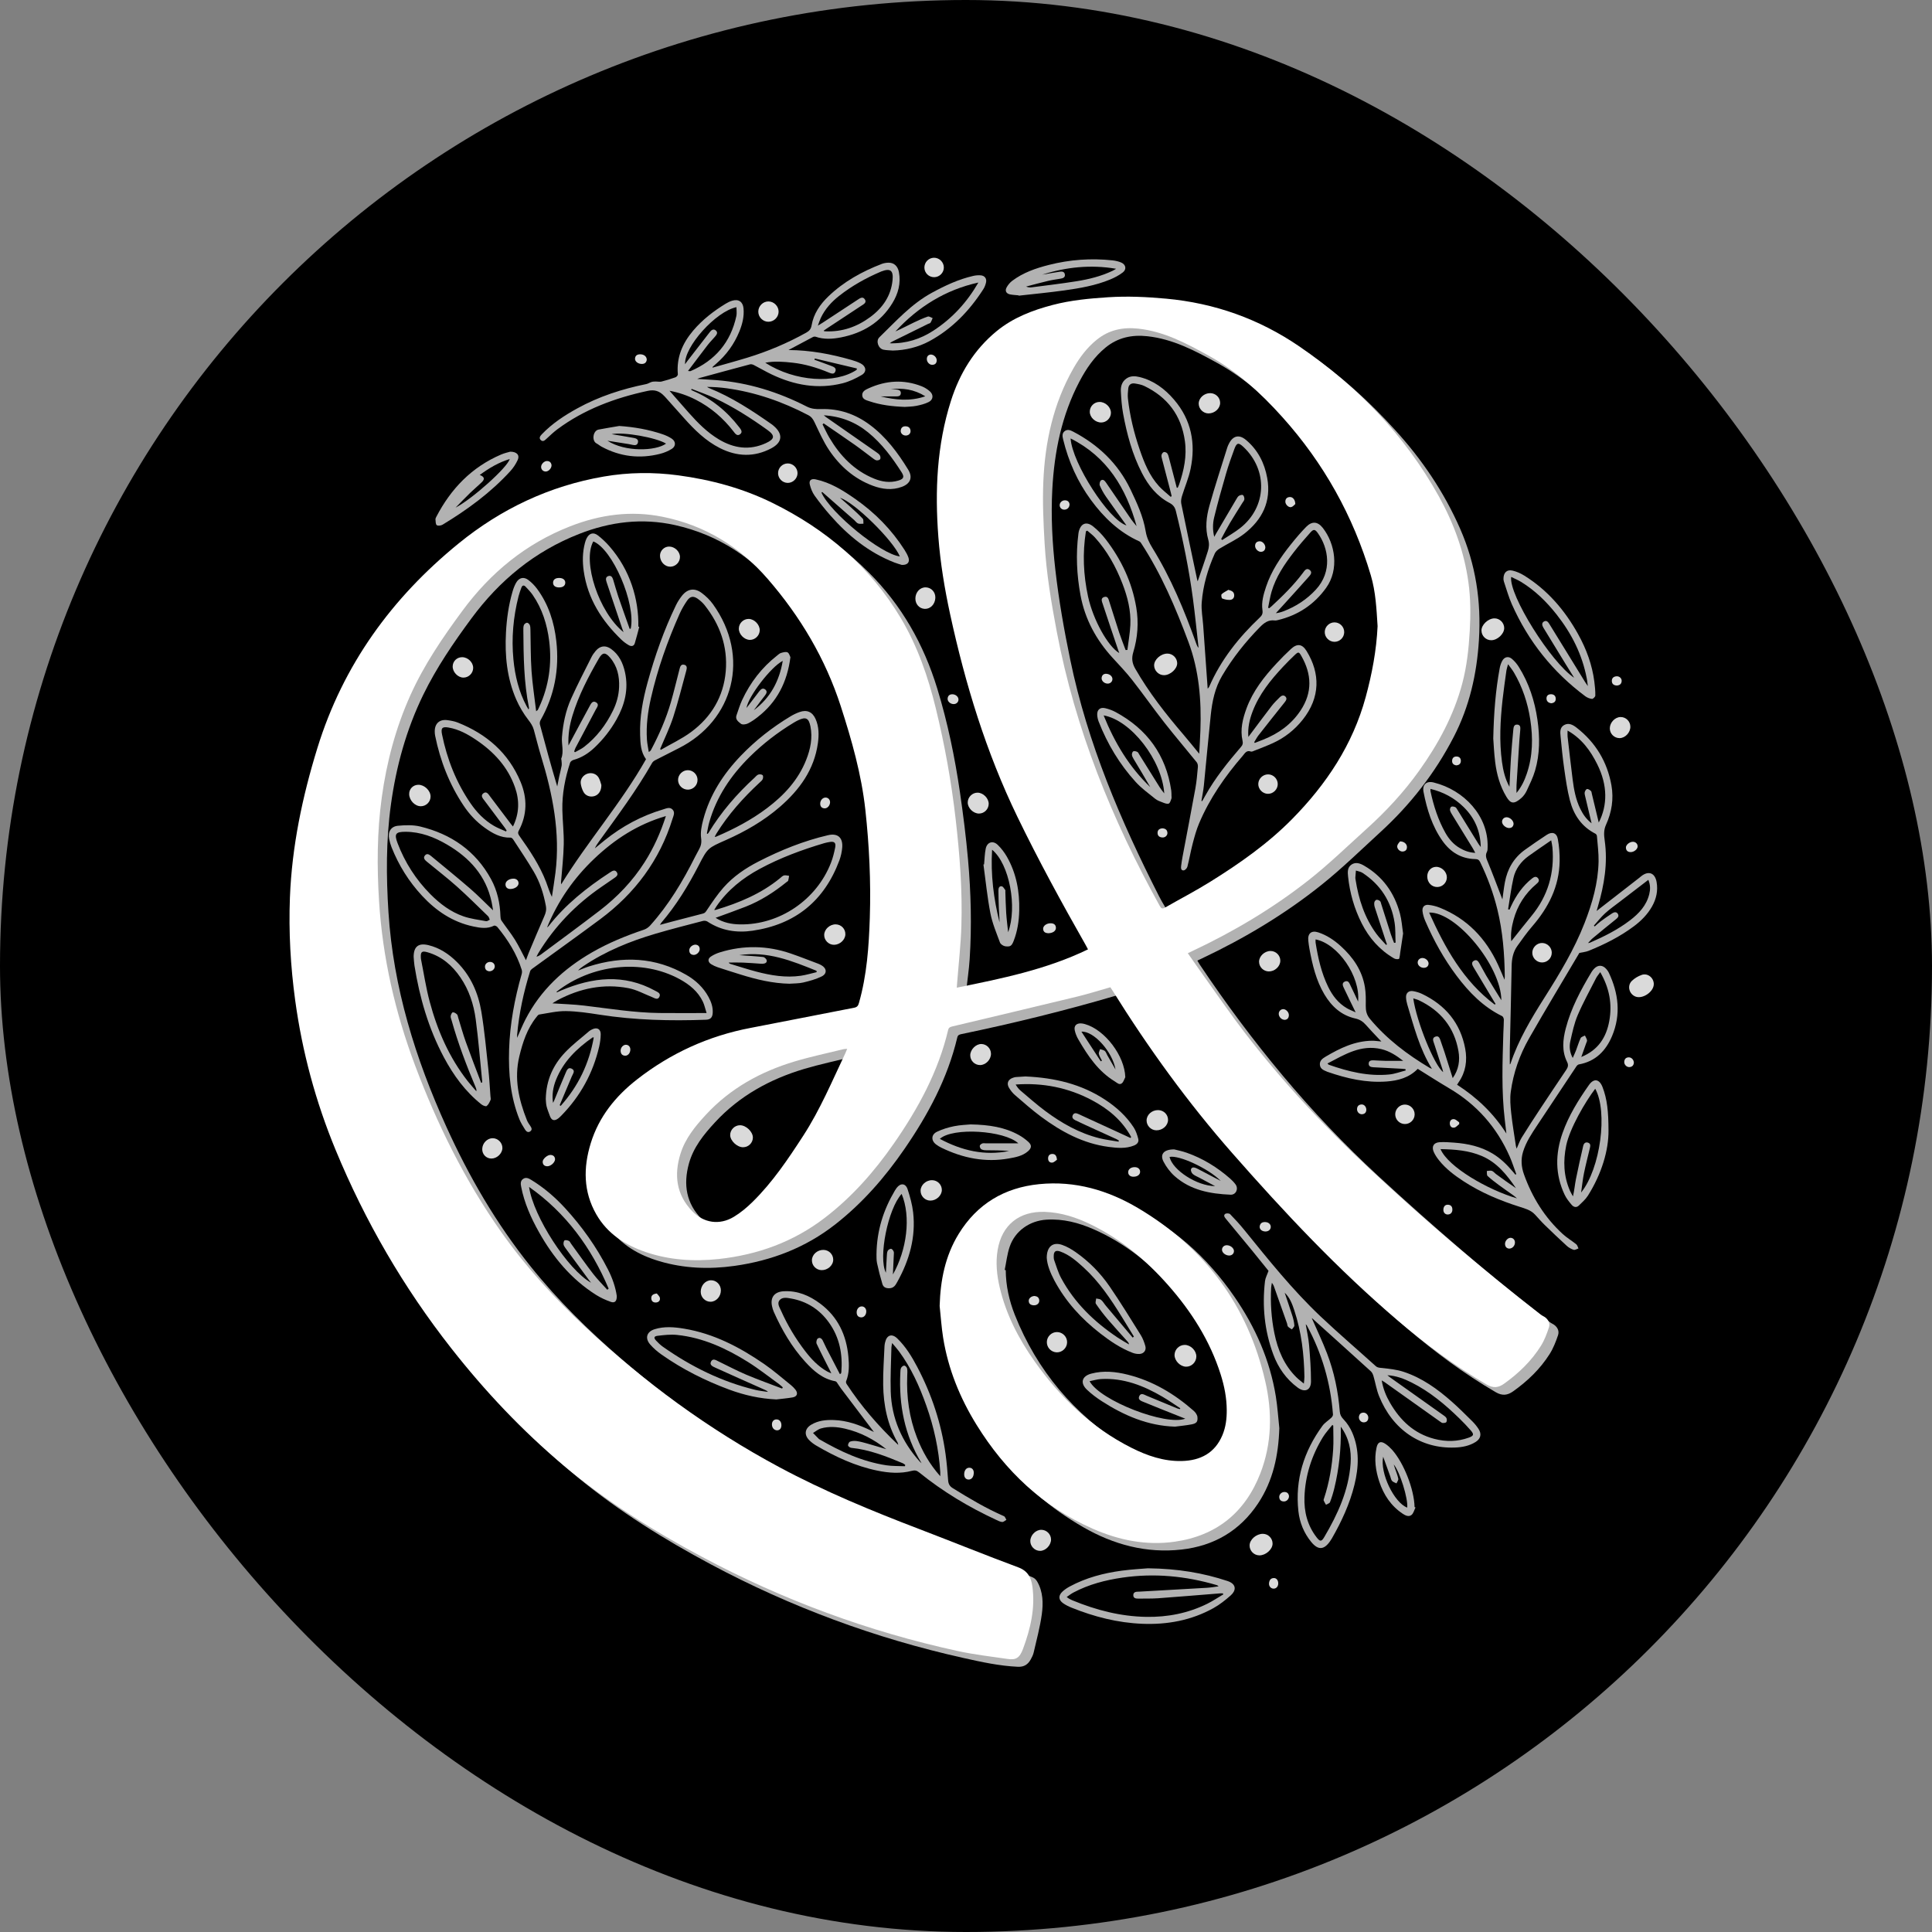 <svg xmlns="http://www.w3.org/2000/svg" version="1.1" xmlns:xlink="http://www.w3.org/1999/xlink" width="1000" height="1000"><rect width="100%" height="100%" fill="#808080" stroke="none"/><g clip-path="url(#SvgjsClipPath1070)"><rect width="1000" height="1000" fill="#000000"></rect><g transform="matrix(0.926,0,0,0.926,100,100)"><svg xmlns="http://www.w3.org/2000/svg" version="1.1" xmlns:xlink="http://www.w3.org/1999/xlink" width="864" height="864"><svg id="Layer_1" data-name="Layer 1" xmlns="http://www.w3.org/2000/svg" viewBox="0 0 864 864">
  <defs>
    <style>
      .cls-1 {
        fill: #fff;
      }

      .cls-2 {
        fill: #dadada;
      }

      .cls-3 {
        fill: #b2b2b2;
      }
    </style>
  <clipPath id="SvgjsClipPath1070"><rect width="1000" height="1000" x="0" y="0" rx="500" ry="500"></rect></clipPath></defs>
  <path d="M441.36,833.94c-114.44-5.44-219.69-65.32-302.51-152.33-63.01-66.2-105.8-157.11-105.76-256.15.11-228.18,184.42-408.17,408.02-408.17,226.56,0,409.26,183.06,408.47,409.62-.78,225.51-183.03,417.74-408.23,407.02Z"></path>
  <g>
    <path class="cls-2" d="M816.41,442.14c-.04,4.25-6.2,8.44-10.18,6.93-3.63-1.38-4.86-6.11-2.04-8.82,1.52-1.46,3.51-2.64,5.51-3.32,3.36-1.15,6.74,1.66,6.72,5.21Z"></path>
    <path class="cls-2" d="M228.15,330.8c.03,3.27-1.58,5.52-3.88,6.2-2.39.71-4.96-.14-6.15-2.38-.77-1.44-1.31-3.11-1.51-4.73-.3-2.41,1.45-4.69,3.77-5.44,2.43-.78,5.1.09,6.34,2.38.78,1.44,1.13,3.12,1.43,3.98Z"></path>
    <path class="cls-2" d="M590.48,755.82c.05-3.26,3.71-6.46,7.41-6.47,3.01,0,5.5,2.54,5.44,5.56-.06,3.21-3.85,6.53-7.41,6.49-3.01-.03-5.49-2.57-5.44-5.58Z"></path>
    <path class="cls-2" d="M542.71,269.41c-2.96.05-5.52-2.43-5.59-5.41-.07-3.27,3.67-6.64,7.4-6.66,2.91-.02,5.38,2.35,5.49,5.26.12,3.17-3.72,6.76-7.3,6.81Z"></path>
    <path class="cls-2" d="M732.8,243.1c.01,3.19-3.73,6.72-7.17,6.77-3.03.04-5.52-2.4-5.54-5.44-.03-3.18,3.69-6.69,7.17-6.78,2.98-.08,5.54,2.44,5.55,5.45Z"></path>
    <path class="cls-2" d="M307.37,533.28c-3.36,0-7.17-3.58-7.22-6.77-.04-2.99,2.47-5.52,5.48-5.54,3.45-.01,7.29,3.71,7.21,6.99-.07,2.93-2.53,5.32-5.47,5.31Z"></path>
    <path class="cls-2" d="M560.72,650.2c0,3.16-2.64,5.8-5.75,5.74-3.28-.06-6.48-3.33-6.44-6.58.04-3.05,2.6-5.59,5.67-5.6,3.33-.02,6.51,3.13,6.52,6.44Z"></path>
    <path class="cls-2" d="M125.89,330.67c3.39,0,6.75,3.23,6.79,6.51.04,3.01-2.45,5.5-5.47,5.49-3.31-.02-6.43-3.29-6.49-6.8-.05-2.9,2.24-5.21,5.18-5.2Z"></path>
    <path class="cls-2" d="M538.39,523.81c-2.99-.02-5.5-2.55-5.48-5.52.02-3.2,3-5.85,6.5-5.78,3.07.06,5.52,2.5,5.49,5.48-.03,3.17-3.02,5.85-6.52,5.82Z"></path>
    <path class="cls-2" d="M283.68,614.18c-.03-3.57,2.56-6.51,5.75-6.55,3.05-.04,5.53,2.52,5.52,5.68-.01,3.42-2.62,6.29-5.74,6.33-2.96.04-5.5-2.47-5.52-5.46Z"></path>
    <path class="cls-2" d="M403.67,226.42c.11-3.53,2.72-6.24,5.89-6.1,3.09.13,5.41,2.73,5.27,5.9-.16,3.55-2.76,6.24-5.9,6.12-3.08-.12-5.35-2.69-5.25-5.92Z"></path>
    <path class="cls-2" d="M445.93,480.99c.03,3.28-2.9,6.34-6.09,6.35-3.03.01-5.53-2.48-5.5-5.49.03-3.18,3.14-6.32,6.22-6.28,2.92.04,5.35,2.49,5.37,5.42Z"></path>
    <path class="cls-2" d="M444.65,341.39c-.04,2.94-2.48,5.36-5.41,5.37-3.18,0-6.3-3.05-6.31-6.19,0-2.98,2.57-5.54,5.54-5.49,3.17.04,6.23,3.17,6.19,6.31Z"></path>
    <path class="cls-2" d="M352.7,414.61c.03-3.17,3.11-5.98,6.47-5.92,3.06.06,5.46,2.56,5.37,5.59-.09,3.08-3.09,5.83-6.36,5.84-2.99.01-5.51-2.52-5.48-5.52Z"></path>
    <path class="cls-2" d="M568.46,111.76c3.07.02,5.54,2.43,5.56,5.41.02,3.13-2.97,5.89-6.43,5.93-2.97.04-5.53-2.48-5.55-5.44-.02-3.16,2.99-5.92,6.42-5.9Z"></path>
    <path class="cls-2" d="M304.99,243.36c.03-3.02,2.6-5.49,5.6-5.4,3.15.1,6.19,3.3,6.08,6.42-.1,2.92-2.61,5.33-5.51,5.3-3.17-.04-6.2-3.15-6.17-6.32Z"></path>
    <path class="cls-2" d="M474.11,747.11c2.94.04,5.36,2.47,5.39,5.4.02,3.21-3,6.37-6.11,6.38-2.99.01-5.52-2.54-5.48-5.53.04-3.26,3.05-6.3,6.21-6.25Z"></path>
    <path class="cls-2" d="M607.65,429.08c-.04,3.17-3.12,5.98-6.48,5.92-2.96-.05-5.37-2.46-5.4-5.39-.02-3.11,3.07-6.03,6.41-6.04,3.03,0,5.51,2.49,5.48,5.51Z"></path>
    <path class="cls-2" d="M512.98,122.77c-.03,2.92-2.48,5.37-5.39,5.4-3.33.03-6.42-2.83-6.44-5.99-.02-3.03,2.45-5.51,5.48-5.5,3.3,0,6.37,2.95,6.34,6.09Z"></path>
    <path class="cls-2" d="M803.32,298.23c.01,3.28-2.93,6.37-6.06,6.36-3.02,0-5.48-2.52-5.43-5.54.05-3.2,2.89-6.19,5.96-6.25,3.02-.06,5.52,2.39,5.53,5.43Z"></path>
    <path class="cls-2" d="M406.58,557.52c.05-3.19,3.12-5.93,6.53-5.83,2.97.08,5.34,2.5,5.35,5.43,0,3.14-3.08,6-6.45,5.98-3.01-.02-5.48-2.56-5.43-5.58Z"></path>
    <path class="cls-2" d="M357.75,596.15c-.03,3.17-3.11,5.91-6.54,5.82-3.04-.08-5.45-2.61-5.37-5.62.09-3.12,3.03-5.74,6.42-5.7,3.06.03,5.52,2.5,5.48,5.5Z"></path>
    <path class="cls-2" d="M156.5,265.34c-.02,3-2.59,5.51-5.56,5.42-3.09-.09-5.95-3.14-5.9-6.28.05-2.89,2.39-5.15,5.3-5.13,3.23.02,6.17,2.89,6.15,5.99Z"></path>
    <path class="cls-2" d="M321.44,71.86c-3.09-.05-5.6-2.62-5.57-5.71.03-3.08,2.61-5.66,5.65-5.65,3.14,0,5.79,2.73,5.7,5.84-.09,3.07-2.7,5.56-5.78,5.52Z"></path>
    <path class="cls-2" d="M477.15,642.14c.05-3.08,2.63-5.59,5.71-5.56,3.09.03,5.63,2.59,5.62,5.66,0,3.16-2.71,5.79-5.83,5.68-3.09-.11-5.56-2.7-5.5-5.78Z"></path>
    <path class="cls-2" d="M166.67,539.59c-2.91-.02-5.16-2.36-5.11-5.31.05-3.25,2.76-6.07,5.83-6.06,3,.01,5.53,2.61,5.44,5.57-.09,3.02-3.06,5.82-6.16,5.8Z"></path>
    <path class="cls-2" d="M260.92,202.66c-.03-2.77,2.27-5.12,5.04-5.14,3.16-.03,6.07,2.71,6.12,5.75.05,2.98-2.48,5.53-5.46,5.51-3.08-.02-5.67-2.8-5.7-6.11Z"></path>
    <path class="cls-2" d="M700.75,382.37c.02,2.95-2.36,5.39-5.3,5.45-3.14.07-5.61-2.47-5.66-5.81-.05-3.06,2.08-5.42,4.92-5.47,3.12-.06,6.02,2.74,6.04,5.83Z"></path>
    <path class="cls-2" d="M414.22,46.95c-2.96.05-5.41-2.28-5.51-5.23-.1-3.03,2.31-5.59,5.33-5.64,2.99-.05,5.55,2.47,5.54,5.46,0,2.92-2.43,5.37-5.36,5.41Z"></path>
    <path class="cls-2" d="M281.9,327.9c.04,2.96-2.3,5.4-5.25,5.49-3.02.09-5.59-2.35-5.63-5.36-.05-2.97,2.52-5.55,5.5-5.52,2.94.03,5.35,2.44,5.39,5.38Z"></path>
    <path class="cls-2" d="M600.84,324.85c2.93.03,5.35,2.46,5.38,5.38.03,2.99-2.51,5.54-5.49,5.5-2.99-.04-5.49-2.65-5.39-5.6.1-2.91,2.6-5.3,5.5-5.27Z"></path>
    <path class="cls-2" d="M759.38,424.58c0,2.95-2.4,5.37-5.34,5.41-3.02.04-5.56-2.45-5.54-5.45.02-2.98,2.61-5.52,5.58-5.44,2.92.08,5.32,2.55,5.31,5.47Z"></path>
    <path class="cls-2" d="M326.92,156.49c0-2.94,2.37-5.38,5.31-5.44,2.99-.07,5.56,2.44,5.57,5.43,0,2.97-2.58,5.51-5.55,5.45-2.93-.06-5.32-2.5-5.33-5.44Z"></path>
    <path class="cls-2" d="M637.93,250.76c-3.01-.01-5.52-2.57-5.44-5.55.08-2.93,2.54-5.33,5.46-5.32,3.02,0,5.49,2.53,5.42,5.55-.06,2.95-2.5,5.33-5.44,5.32Z"></path>
    <path class="cls-2" d="M677.25,520.3c-3.03-.04-5.46-2.58-5.36-5.61.1-2.93,2.59-5.32,5.5-5.27,3.02.05,5.46,2.62,5.35,5.63-.1,2.95-2.55,5.29-5.5,5.25Z"></path>
  </g>
  <g>
    <path class="cls-2" d="M176.98,388.93c-1.36-.14-2.41-.89-2.42-2.61-.01-1.77,2.02-3.18,4.51-3.18,1.68,0,2.88,1.17,2.79,2.72-.1,1.69-2.29,3.14-4.88,3.07Z"></path>
    <path class="cls-2" d="M202.26,540.02c-.06,1.87-2.56,3.99-4.46,3.89-1.58-.09-2.45-.97-2.45-2.56,0-1.58,2.74-3.91,4.47-3.78,1.57.11,2.39,1.02,2.45,2.46Z"></path>
    <path class="cls-2" d="M477.83,413.65c-1.44-.09-2.66-.65-2.75-2.42-.09-1.71,1.96-3.22,4.31-3.15,1.57.04,2.75.7,2.84,2.47.09,1.8-1.75,3.11-4.4,3.1Z"></path>
    <path class="cls-2" d="M578.65,221.71c1.86.5,3.07,1.08,3.22,2.8.15,1.7-.88,2.76-2.43,2.82-1.42.06-2.94-.26-4.27-.79-.4-.16-.68-2.03-.32-2.38,1.07-1.02,2.5-1.67,3.79-2.46Z"></path>
    <path class="cls-2" d="M579.15,593.8c-2.01.05-4.06-1.54-4.09-3.17-.03-1.48,1.13-2.6,2.69-2.59,2.03.01,4.02,1.64,4,3.28-.02,1.4-1.12,2.45-2.59,2.48Z"></path>
    <path class="cls-2" d="M204.78,215.07c2.04.07,3.3,1.18,3.19,2.82-.11,1.65-1.5,2.56-3.75,2.46-1.98-.09-3.11-1.09-3.07-2.71.05-1.71,1.37-2.65,3.62-2.57Z"></path>
    <path class="cls-2" d="M738.04,352.6c-.18,1.4-.99,2.28-2.6,2.25-1.83-.04-3.86-1.91-3.85-3.51,0-1.5,1.2-2.6,2.73-2.51,1.84.11,3.78,2,3.72,3.77Z"></path>
    <path class="cls-2" d="M807.39,365.1c-.02,1.62-2.1,3.29-4.06,3.2-1.59-.07-2.46-.96-2.5-2.53-.04-1.59,2.18-3.33,4.03-3.24,1.45.07,2.54,1.18,2.52,2.56Z"></path>
    <path class="cls-2" d="M525.51,549.76c-1.78-.02-2.92-1.04-2.9-2.58.03-1.67,1.6-2.83,3.76-2.78,1.76.04,2.94,1.1,2.92,2.6-.02,1.65-1.57,2.78-3.78,2.75Z"></path>
    <path class="cls-2" d="M436.31,715.35c-.06,2.24-1.23,3.72-2.93,3.67-1.54-.04-2.49-1.25-2.43-3.07.07-2.13,1.18-3.53,2.83-3.54,1.58-.01,2.58,1.15,2.54,2.94Z"></path>
    <path class="cls-2" d="M253.51,93.18c-.2,1.45-1.14,2.27-2.79,2.26-2.13-.01-3.92-1.45-3.76-3.08.17-1.74,1.37-2.31,2.93-2.31,2.12,0,3.68,1.28,3.63,3.13Z"></path>
    <path class="cls-2" d="M200.3,152.04c.01,1.75-1.63,3.48-3.19,3.53-1.49.05-2.69-1.14-2.64-2.64.05-1.57,1.75-3.26,3.3-3.23,1.63.03,2.36,1,2.53,2.35Z"></path>
    <path class="cls-2" d="M376.22,625.06c0,1.85-1.22,3.35-2.79,3.31-1.69-.05-2.52-1.06-2.58-2.69-.07-1.94,1.25-3.48,2.89-3.44,1.45.04,2.48,1.21,2.49,2.82Z"></path>
    <path class="cls-2" d="M599.29,197.97c-.09,1.35-.74,2.38-2.37,2.49-1.62.1-3.4-1.66-3.36-3.35.03-1.58.93-2.46,2.48-2.55,1.56-.09,3.18,1.59,3.25,3.4Z"></path>
    <path class="cls-2" d="M602.3,578.08c-.18,1.52-1.65,2.48-3.46,2.25-1.85-.24-3-1.5-2.68-3.06.37-1.78,1.68-2.29,3.31-2.16,1.83.15,3.01,1.44,2.83,2.97Z"></path>
    <path class="cls-2" d="M425.02,285.57c-1.81-.03-3.45-1.5-3.33-3.08.12-1.56,1.03-2.39,2.61-2.41,1.85-.02,3.46,1.36,3.46,2.94,0,1.46-1.19,2.58-2.74,2.55Z"></path>
    <path class="cls-2" d="M610.23,462.06c-1.78.06-3.37-1.53-3.45-3.23-.07-1.51,1.07-2.75,2.54-2.75,1.51,0,3.16,1.71,3.12,3.37-.03,1.54-.82,2.47-2.21,2.61Z"></path>
    <path class="cls-2" d="M510.2,268.62c2.09.04,3.65,1.43,3.62,3.02-.03,1.45-1.27,2.55-2.8,2.48-1.81-.08-3.39-1.58-3.25-3.16.14-1.59,1.12-2.31,2.44-2.34Z"></path>
    <path class="cls-2" d="M244.35,478.69c-.02,1.91-1.36,3.51-2.96,3.42-1.71-.1-2.46-1.2-2.48-2.8-.02-1.73,1.39-3.28,2.88-3.32,1.48-.03,2.58,1.12,2.56,2.7Z"></path>
    <path class="cls-2" d="M355.98,340.51c-.04,1.77-1.53,3.44-3.09,3.34-1.59-.09-2.39-1.04-2.42-2.59-.04-1.83,1.35-3.43,2.95-3.45,1.49-.02,2.6,1.15,2.56,2.7Z"></path>
    <path class="cls-2" d="M690.54,430.61c-.11,1.38-.92,2.27-2.49,2.37-1.8.12-3.5-1.22-3.6-2.79-.1-1.47,1.04-2.66,2.58-2.7,1.73-.04,3.47,1.41,3.51,3.12Z"></path>
    <path class="cls-2" d="M735.64,589.94c-1.39-.09-2.27-.92-2.38-2.48-.12-1.66,1.4-3.47,2.9-3.56,1.49-.09,2.64,1.04,2.65,2.59,0,1.8-1.39,3.41-3.16,3.44Z"></path>
    <path class="cls-2" d="M280.83,420.03c1.35.15,2.28.91,2.29,2.52,0,1.65-1.82,3.34-3.47,3.22-1.6-.12-2.37-1.09-2.36-2.63.01-1.59,1.75-3.14,3.55-3.11Z"></path>
    <path class="cls-2" d="M326.47,691.52c-1.8-.02-2.96-1.43-2.98-3.32-.01-1.71,1.1-2.87,2.67-2.8,1.61.07,2.7,1.47,2.62,3.4-.07,1.61-.83,2.61-2.31,2.72Z"></path>
    <path class="cls-2" d="M616.04,173.74c-.49.4-1.27,1.44-2.25,1.71-1.49.41-3.35-1.45-3.32-3.06.02-1.59.9-2.48,2.48-2.56,1.61-.08,3.02,1.4,3.09,3.9Z"></path>
    <path class="cls-2" d="M470.36,616.42c1.4.17,2.51.86,2.56,2.58.04,1.56-1.34,2.73-3.13,2.62-1.55-.09-2.73-.74-2.76-2.5-.03-1.44,1.53-2.71,3.34-2.7Z"></path>
    <path class="cls-2" d="M412.3,90.18c1.81.03,3.38,1.7,3.3,3.36-.08,1.6-1.02,2.4-2.58,2.39-1.54,0-2.97-1.58-2.95-3.23.01-1.59.88-2.42,2.24-2.52Z"></path>
    <path class="cls-2" d="M606.5,777.11c-.03,1.72-1.14,2.93-2.65,2.89-1.49-.04-2.67-1.38-2.51-3.02.16-1.59.84-2.85,2.68-2.9,1.48-.04,2.5,1.26,2.47,3.03Z"></path>
    <path class="cls-2" d="M674.54,362.32c2.29-.04,3.85,1.44,3.9,3.04.05,1.59-.78,2.5-2.35,2.62-1.63.12-3.38-1.56-3.06-3.23.19-1.01,1.14-1.87,1.52-2.43Z"></path>
    <path class="cls-2" d="M805.28,486.1c-.15,1.36-.93,2.31-2.53,2.38-1.55.06-2.98-1.44-2.85-3.02.12-1.56,1.02-2.44,2.61-2.43,1.47,0,2.78,1.42,2.77,3.07Z"></path>
    <path class="cls-2" d="M651.58,684.1c.16-1.52.93-2.46,2.53-2.49,1.55-.03,2.86,1.45,2.72,3.06-.13,1.57-1.08,2.38-2.62,2.38-1.48,0-2.68-1.41-2.63-2.96Z"></path>
    <path class="cls-2" d="M165.46,434.92c-1.38-.15-2.32-.93-2.37-2.51-.05-1.5,1.25-2.72,2.83-2.73,1.56,0,2.7,1.12,2.64,2.6-.06,1.46-1.42,2.68-3.1,2.64Z"></path>
    <path class="cls-2" d="M541.75,355.01c1.52.09,2.65.72,2.8,2.42.13,1.5-1.18,2.79-2.79,2.7-1.56-.08-2.7-.82-2.72-2.54-.02-1.71,1.07-2.44,2.71-2.59Z"></path>
    <path class="cls-2" d="M655.74,512.31c-.05,1.35-.71,2.37-2.32,2.51-1.57.13-2.93-1.22-2.88-2.88.05-1.55.89-2.47,2.44-2.58,1.48-.11,2.71,1.19,2.76,2.96Z"></path>
    <path class="cls-2" d="M489.84,173.87c.03,1.73-1.22,2.97-2.81,3.02-1.55.05-2.73-1.06-2.7-2.55.03-1.46,1.36-2.7,2.94-2.68,1.58.03,2.42.89,2.57,2.21Z"></path>
    <path class="cls-2" d="M795.71,275.19c-1.59-.08-2.7-.81-2.75-2.49-.05-1.67.99-2.54,2.6-2.67,1.59-.13,2.97,1.11,2.9,2.61-.08,1.68-1.11,2.46-2.74,2.56Z"></path>
    <path class="cls-2" d="M398.29,135.46c-1.6,0-2.94-1.24-2.82-2.72.13-1.66,1.14-2.52,2.79-2.45,1.6.07,2.62.92,2.71,2.59.08,1.48-1.12,2.59-2.67,2.58Z"></path>
    <path class="cls-2" d="M612.51,728.27c0,1.67-1.29,3-2.83,2.99-1.55,0-2.52-.78-2.62-2.38-.1-1.55,1.31-2.94,2.92-2.91,1.61.03,2.37.97,2.53,2.3Z"></path>
    <path class="cls-2" d="M700.82,570.85c-1.46-.3-2.15-1.44-2-3,.15-1.6,1.1-2.62,2.8-2.43,1.7.2,2.3,1.42,2.2,3.01-.1,1.59-1.3,2.61-3,2.41Z"></path>
    <path class="cls-2" d="M759.12,285.11c-1.54-.21-2.65-1.01-2.68-2.67-.02-1.62,1.02-2.41,2.59-2.38,1.55.04,2.53.88,2.58,2.46.05,1.61-.9,2.41-2.49,2.58Z"></path>
    <path class="cls-2" d="M706.02,319.81c-1.5-.2-2.41-1.03-2.34-2.61.07-1.59,1.08-2.41,2.61-2.33,1.45.07,2.31,1.01,2.28,2.46-.03,1.55-.96,2.38-2.56,2.48Z"></path>
    <path class="cls-2" d="M259.14,615.01c.48.65,1.53,1.49,1.72,2.48.29,1.51-.75,2.55-2.35,2.57-1.47.02-2.4-.83-2.46-2.33-.07-1.61.87-2.43,3.1-2.72Z"></path>
    <path class="cls-2" d="M482.81,540.26c-.7.46-1.58,1.46-2.57,1.59-1.54.2-2.46-.92-2.39-2.5.06-1.46.93-2.34,2.43-2.33,1.62.02,2.32,1.04,2.53,3.23Z"></path>
    <path class="cls-2" d="M707.65,520.33c-.88.68-1.67,1.73-2.65,1.95-1.5.33-2.55-.65-2.61-2.25-.06-1.6.91-2.66,2.43-2.44,1,.14,1.87,1.13,2.8,1.74.01.34.03.67.04,1.01Z"></path>
  </g>
  <g>
    <path class="cls-3" d="M431.93,448.28c25.15-5.17,50.01-10.13,73.3-21.42-2.62-4.65-5.19-9.22-7.77-13.78-15.16-26.8-29.47-54.02-41.6-82.35-10.1-23.59-17.3-48.08-23.48-72.92-3.99-16.03-7.56-32.14-9.5-48.56-3.29-27.9-3.48-55.65,3.96-83.06,3.95-14.55,10.31-27.74,20.73-38.81,9.55-10.15,21.47-16.06,34.68-19.84,11.22-3.21,22.7-4.44,34.29-5.18,11.34-.73,22.61-.2,33.89.93,26.93,2.7,51.42,11.97,73.81,27.05,17.67,11.9,33.15,26.2,47.47,41.9,15.1,16.55,27.48,34.84,36.48,55.38,8.7,19.83,11.82,40.52,10.48,62.13-1.18,19.07-5.31,37.22-14.11,54.22-10.41,20.13-24.14,37.73-40.83,53.02-10.83,9.92-21.36,20.23-32.8,29.41-20.63,16.55-43.25,30.06-67.16,41.37-.75.36-1.51.71-2.49,1.18.5.82.89,1.54,1.34,2.22,28.93,43.21,61.7,83.11,100.04,118.44,30.79,28.37,62.42,55.69,95.51,81.32.44.34.9.68,1.4.92,2.63,1.27,4.24,3.79,3.32,6.49-1.23,3.62-2.65,7.29-4.68,10.5-5.28,8.36-12.32,15.1-20.36,20.83-3.21,2.29-6.11,2.66-9.79.52-17.68-10.3-33.99-22.46-49.55-35.69-34.69-29.52-65.67-62.69-95.52-96.98-23.87-27.42-44.96-56.89-64.16-87.73-.74-1.18-1.3-1.78-2.94-1.29-28.44,8.38-57.22,15.44-86.25,21.48-1.19.25-2.2.4-2.56,1.95-5.41,22.85-16.32,43.11-29.51,62.29-10.94,15.91-23.51,30.32-38.78,42.25-16.58,12.95-35.53,20.22-56.25,23.12-14.16,1.98-28.21,1.45-41.96-2.62-11.38-3.37-21.37-9.06-28.37-18.98-6.07-8.6-8.32-18.31-7.6-28.76,1.31-19.13,10.54-34.19,24.65-46.38,18.32-15.83,39.54-26.19,63.23-31.16,18.07-3.79,36.25-7.08,54.37-10.61,2.62-.51,5.21-1.2,7.83-1.65,1.38-.24,1.97-.86,2.34-2.2,3.32-11.98,4.78-24.21,5.63-36.58,1.19-17.3.7-34.57-.18-51.84-1.28-25.05-6.41-49.34-13.96-73.26-8.43-26.74-21.64-50.71-39.39-72.27-15.77-19.16-35.39-32.33-59.82-37.77-18.33-4.08-36.11-1.9-53.52,4.92-24.84,9.72-44.52,25.92-60.25,47.21-10.03,13.58-19.54,27.51-26.96,42.73-9.47,19.43-15.13,40.02-18.07,61.39-2.76,20-2.66,40.05-1.37,60.17,2.71,42.18,15.05,81.72,32.38,119.94,12.62,27.83,27.88,54.07,47.02,77.95,15.18,18.94,32.39,35.92,50.73,51.73,26.8,23.1,55.49,43.59,86.32,60.96,21.82,12.29,44.8,22.24,68.01,31.55,22.1,8.86,44.38,17.25,66.58,25.86,3.14,1.22,6.27,2.49,9.32,3.91.92.43,1.76,1.35,2.28,2.25,3.28,5.72,3.4,12.09,2.55,18.27-.99,7.2-2.93,14.27-4.55,21.38-.31,1.34-.97,2.64-1.65,3.86-1.55,2.78-3.69,4.24-7.17,4.08-10.38-.47-20.47-2.69-30.53-4.94-49.38-11.03-96.42-28.47-141.03-52.28-26.2-13.98-51.34-29.68-74.37-48.59-28.7-23.57-53.59-50.73-75.39-80.7-25.8-35.48-46.73-73.64-61.45-115.06-7.88-22.18-13.35-44.95-16.34-68.32-1.69-13.26-2.73-26.55-2.94-39.91-.48-30.03,3.9-59.37,12.15-88.19,6.01-21.02,13.32-41.53,24.95-60.15,20.56-32.94,46.08-61.1,79.87-81.06,19.08-11.27,39.45-19.07,61.39-22.37,19.94-3,39.61-1.23,59.14,3.61,31.46,7.8,58.35,23.57,81.2,46.29,18.36,18.25,30.73,40.18,38.29,64.88,5.81,18.98,9.82,38.37,12.68,57.98,1.82,12.5,3.41,25.05,4.52,37.64,1.63,18.5,2.12,37.06.91,55.61-.39,5.95-1.29,11.86-1.95,17.8-.08.68-.1,1.37-.17,2.35ZM546.42,404.34c.91-.43,1.6-.75,2.28-1.09,20.01-9.87,38.49-22.16,55.89-36.02,19.13-15.25,34.6-33.68,45.85-55.52,8.2-15.93,12.45-33.04,15.23-50.62,2.31-14.6,1.6-29.12-2.46-43.22-9.61-33.33-26.28-62.82-49.5-88.64-12.16-13.53-25.44-25.61-41.49-34.44-12.28-6.76-24.59-13.28-38.89-14.84-8.67-.94-16.46.72-23.3,6.29-6.4,5.21-10.9,11.89-14.68,19.08-9.9,18.84-14.01,39.18-15.14,60.21-.81,15.05,0,30.07,1.71,45.03,1.93,16.89,4.88,33.61,8.33,50.26,9.65,46.65,28.16,89.95,49.62,132.14,1.96,3.86,4.33,7.51,6.57,11.36ZM370.52,482.53c-.85.08-1.48.06-2.07.21-8.99,2.22-18.08,4.12-26.94,6.76-19.09,5.7-36.13,15.02-49.82,29.83-6.29,6.8-12.09,13.95-14.61,23.1-3.21,11.66-1.53,22.34,7.31,31.15,6.17,6.16,14.75,7.47,22.25,3.09,4.01-2.34,7.72-5.39,11.05-8.65,11.17-10.93,19.8-23.85,28.27-36.88,9.45-14.55,16.12-30.52,23.55-46.09.36-.74.62-1.53,1.01-2.5Z"></path>
    <path class="cls-3" d="M607.1,690.3c-.47,15.1-3.46,29.4-11.91,42.11-10.16,15.28-24.63,23.71-42.77,25.74-19.66,2.2-37.92-2.75-54.79-12.43-37.48-21.53-61.67-53.43-72.14-95.4-4.07-16.33-4.44-32.92.7-49.15,7.76-24.54,24.3-39.33,50.02-42.91,15.72-2.19,30.8,1.01,45.21,7.3,25.41,11.08,45.21,28.88,60.77,51.56,11.55,16.83,19.67,35.17,22.96,55.42.95,5.88,1.32,11.85,1.95,17.78ZM453.63,601.85c.18.04.37.07.55.11.05,8.69,1.92,17.05,5.1,25.06,12.44,31.26,33.25,55.63,61.54,73.64,9.98,6.35,20.73,11.03,32.71,12.07,15.42,1.34,27.74-6.28,29.04-24.5.71-9.95-1.47-19.43-4.91-28.65-7.04-18.86-18.16-35.13-31.98-49.63-12.23-12.84-26-23.63-42.35-30.81-8.39-3.69-17.08-5.95-26.38-5.38-9.39.57-17.61,6.29-20.6,15.21-1.39,4.14-1.86,8.59-2.75,12.89Z"></path>
  </g>
  <g>
    <path class="cls-1" d="M555.95,424.82c3.23,4.61,6.21,8.94,9.27,13.21,7.49,10.45,14.76,21.08,22.6,31.26,21.01,27.3,44.42,52.41,69.62,75.92,30.67,28.61,62.49,55.82,95.63,81.5.49.38,1.03.73,1.59,1,2.35,1.12,4,3.72,3.17,6.21-1.18,3.56-2.52,7.19-4.5,10.35-5.32,8.5-12.45,15.35-20.6,21.18-3.25,2.33-6.15,2.56-9.8.43-17.68-10.3-33.98-22.47-49.54-35.7-33.51-28.5-63.49-60.49-92.47-93.47-24.98-28.43-47.08-58.97-67.09-91.06-.37-.59-.76-1.16-1.19-1.8-6.13,1.74-12.15,3.67-18.27,5.15-23.34,5.66-46.7,11.19-70.07,16.75-1.17.28-2,.58-2.32,1.97-5.53,23.36-16.79,43.97-30.36,63.5-10.9,15.69-23.42,29.87-38.62,41.53-17.46,13.4-37.38,20.62-59.14,22.98-13.93,1.51-27.68.64-41.01-3.9-11.48-3.92-21.33-10.23-27.53-21.03-7.29-12.71-7.31-26.14-3.11-39.77,4.55-14.79,13.88-26.3,25.84-35.64,18.8-14.68,39.97-24.34,63.49-28.82,19.31-3.68,38.58-7.57,57.89-11.28,1.67-.32,2.24-1.08,2.68-2.62,4.46-15.61,5.57-31.65,6.09-47.75.65-20.12-.31-40.2-2.49-60.2-2.17-19.86-7.61-38.96-13.73-57.91-8.61-26.63-22.6-50.15-40.84-71.19-15.68-18.09-35.19-30.01-58.79-34.76-17.74-3.57-34.89-1.23-51.66,5.34-24.85,9.72-44.52,25.94-60.23,47.23-10.99,14.89-21.4,30.16-29.03,47.11-8.22,18.25-13.3,37.4-16.03,57.21-2.66,19.31-2.73,38.68-1.51,58.07,1.99,31.57,9,62.06,20.1,91.65,12.35,32.9,27.77,64.19,48.05,92.99,13.79,19.57,29.83,37.14,47.29,53.45,32.78,30.62,68.71,56.97,108.25,78.17,25.28,13.56,51.79,24.5,78.59,34.74,18.37,7.02,36.59,14.44,55.02,21.28,5.41,2.01,7.2,5.81,7.88,10.71,1.67,12.11-1.08,23.66-5.24,34.86-1.93,5.2-4.04,6.29-8.6,5.63-9.3-1.35-18.67-2.44-27.84-4.43-50.07-10.89-97.72-28.51-142.91-52.61-27.33-14.57-53.5-31.01-77.3-50.99-23.36-19.61-44.14-41.67-62.95-65.64-26.68-33.99-48.16-71.01-64.66-110.92-11.11-26.87-18.64-54.75-22.57-83.58-2.59-19.05-3.68-38.2-2.94-57.41,1.11-28.62,6.94-56.36,15.38-83.68,14.35-46.45,41.67-83.96,79-114.33,23.7-19.28,50.74-32.1,81.07-37.33,13.8-2.38,27.67-2.54,41.57-.68,18.3,2.45,35.99,7.2,52.57,15.35,29.99,14.74,54.7,35.58,71.94,64.57,9.3,15.65,15.19,32.71,19.49,50.32,4.99,20.42,8.7,41.06,11.1,61.95,2.28,19.85,3.82,39.75,3.2,59.73-.33,10.65-1.56,21.28-2.38,31.91-.06.75-.11,1.51-.19,2.56,25.1-5.13,50-10.11,73.34-21.42-.42-.79-.8-1.58-1.24-2.34-13.4-23.58-26.39-47.37-38.23-71.79-17.48-36.08-29.08-74.06-37.57-113.11-3.1-14.29-5.48-28.69-6.6-43.29-1.97-25.77-.86-51.27,7.05-76.13,4.89-15.34,12.99-28.62,25.55-38.92,9.17-7.51,19.94-11.64,31.25-14.61,10.18-2.67,20.58-3.64,31.03-4.32,10.84-.7,21.62-.2,32.42.79,27.18,2.49,52.07,11.37,74.55,26.75,32.27,22.07,58.9,49.5,77.97,83.86,8.32,14.99,14.11,30.91,16.47,47.97,1.25,9.01,1.26,18.07.74,27.14-.57,9.91-1.62,19.74-4.18,29.36-4.77,17.9-13.43,33.88-24.15,48.85-8.51,11.89-18.38,22.55-29.22,32.33-10.75,9.7-21.16,19.84-32.51,28.77-20,15.73-41.8,28.7-64.84,39.55-.75.35-1.5.71-2.71,1.29ZM662.03,242.03c-.6-9.5-1.03-19.14-3.79-28.44-9.84-33.19-26.31-62.68-49.46-88.46-12.2-13.59-25.52-25.73-41.64-34.59-12.28-6.75-24.6-13.29-38.89-14.84-8.58-.93-16.32.67-23.14,6.16-5.52,4.44-9.65,10-13.12,16.08-11.23,19.69-15.9,41.2-16.81,63.55-.47,11.42.07,22.9.73,34.32.97,16.63,3.72,33.06,6.82,49.42,10.33,54.38,30.8,104.95,57.55,153.17.77,1.4,1.42,1.79,2.91.93,8.4-4.83,17.02-9.29,25.24-14.41,16.43-10.23,32.26-21.31,45.92-35.19,19.09-19.4,33.76-41.45,41.01-68,3.54-12.98,6.03-26.13,6.67-39.71ZM365.55,478.27c-.9.08-1.52.06-2.1.2-9.06,2.23-18.22,4.14-27.15,6.81-19.1,5.71-36.11,15.07-49.79,29.89-5.95,6.44-11.47,13.2-14.13,21.72-3.69,11.83-2.38,22.84,6.53,32.1,6.45,6.69,15.31,7.98,23.28,3.18,3.81-2.29,7.32-5.24,10.5-8.37,11.14-10.95,19.8-23.86,28.26-36.9,9.49-14.62,16.19-30.64,23.63-46.3.32-.68.58-1.39.97-2.34Z"></path>
    <path class="cls-1" d="M417.24,621.89c.42-14.28,3.09-27.88,10.62-40.15,10.31-16.79,25.53-25.89,45.03-27.84,20.01-2,38.42,3.39,55.38,13.46,37.28,22.14,61.23,54.39,70.97,96.74,3.97,17.27,3.76,34.68-2.75,51.46-8.51,21.92-24.54,34.88-47.86,38.2-15.93,2.26-31.24-.84-45.84-7.26-27.88-12.26-48.94-32.29-64.85-57.95-9.34-15.07-15.95-31.28-18.76-48.86-.94-5.88-1.31-11.85-1.95-17.78ZM577.71,680.17c-.04-6.8-1.33-13.4-3.38-19.86-5.98-18.89-16.37-35.2-29.37-49.94-12.29-13.94-26.34-25.69-43.15-33.89-8.14-3.97-16.62-6.77-25.8-7.08-14.29-.48-24,7.3-26.35,21.26-1.19,7.05-.48,14.01,1.13,20.9,3.54,15.14,10.55,28.7,19.45,41.29,14.32,20.27,31.78,37.1,54.14,48.39,8.86,4.47,18.17,7.67,28.24,7.42,10.36-.26,18.47-4.42,22.68-14.48,1.88-4.48,2.44-9.2,2.41-14.02Z"></path>
  </g>
  <g>
    <path class="cls-3" d="M260.85,408.98c2.5-.67,4.64-1.27,6.79-1.83,5.77-1.51,11.55-3.04,17.33-4.5,1.11-.28,1.51-.95,2.14-1.89,2.92-4.36,5.87-8.76,9.33-12.68,5.45-6.17,12.23-10.76,19.53-14.51,12.41-6.36,25.3-11.56,38.91-14.73,5.4-1.25,8.35,1.38,7.9,6.9-.2,2.42-.74,4.89-1.58,7.17-8.43,22.64-24.61,35.84-48.53,39.33-8.97,1.31-17.5-.02-25.25-5.12-.65-.43-1.75-.54-2.53-.34-8.83,2.31-17.69,4.55-26.44,7.13-14.26,4.2-27.94,9.76-40.35,18.12-1.04.7-2.06,1.44-2.95,2.47,2.04-.78,4.05-1.66,6.14-2.32,18.76-5.91,36.98-5.26,54.34,4.74,5.19,2.99,9.5,7,12.41,12.34,1.53,2.81,2.56,5.78,2.34,9.06-.17,2.44-1.3,3.59-3.71,3.68-19.91.72-39.76.26-59.5-2.82-6.24-.97-12.55-1.93-18.84-2.01-4.98-.07-9.98,1.16-14.95,1.92-.56.09-1.07.85-1.5,1.39-5.2,6.46-7.69,14.08-9.59,22-2.99,12.45-.33,24.18,4.25,35.69.43,1.09,1.14,2.1,1.81,3.08.73,1.07,1.34,2.19.07,3.13-1.3.96-2.32.01-2.96-1.03-1.14-1.84-2.33-3.7-3.13-5.7-5-12.5-6.17-25.59-5.76-38.91.44-14.42,3.09-28.46,7.04-42.29.22-.75.23-1.68,0-2.42-2.8-8.93-7.69-16.67-13.58-23.84-.39-.48-1.47-.97-1.88-.76-3.81,1.91-7.73,1.25-11.56.44-11.5-2.42-20.78-8.67-28.65-17.15-7.4-7.96-13.07-17.04-17.07-27.15-.59-1.49-1.03-3.06-1.35-4.64-.79-3.89.94-6.97,4.91-7.35,4.13-.4,8.52-.54,12.5.43,17.23,4.2,30.89,13.55,39.53,29.37,3.52,6.44,5.07,13.51,5.28,20.86.02.8.15,1.73.58,2.36,2.46,3.59,5.23,6.99,7.52,10.68,2.25,3.62,4.06,7.52,6.15,11.46.58-1.54,1.11-3.09,1.74-4.59,2.81-6.66,5.59-13.34,8.5-19.96.85-1.94,1.31-3.58.88-5.89-1.26-6.72-3.27-13.13-6.71-18.98-3.63-6.17-7.66-12.1-11.56-18.11-.3-.46-.95-1.02-1.41-1-5.62.19-10.15-2.43-14.49-5.53-4.68-3.35-8.57-7.52-11.75-12.28-7.99-11.95-13.12-25.1-15.96-39.16-.17-.82-.22-1.68-.22-2.51.03-4.38,2.74-6.78,7.11-6.18,1.94.27,3.93.61,5.73,1.33,16.11,6.39,28.41,16.97,35.15,33.2,3.8,9.13,3.71,18.37-1.04,27.27-.68,1.28-.22,2.05.46,3.01,5.74,8.09,11.26,16.32,14.84,25.65,1.04,2.72,1.83,5.53,3.23,8.33.66-4.46,1.41-8.91,1.97-13.39,2.82-22.47-1.53-44.06-8.06-65.38-1.48-4.83-2.67-9.75-4.01-14.63-.58-2.13-1.74-3.82-3.12-5.61-2.67-3.46-4.97-7.34-6.72-11.35-5.19-11.91-6.42-24.52-5.73-37.36.41-7.74,1.48-15.38,3.64-22.84.5-1.74,1.15-3.49,2.04-5.06,1.61-2.81,4.19-3.48,6.76-1.57,1.88,1.4,3.61,3.16,5,5.06,6.37,8.66,9.51,18.58,10.7,29.13,1.77,15.68-1.01,30.5-8.84,44.29-.37.65-.5,1.66-.31,2.39,3.07,11.53,6.2,23.04,9.67,34.58.35-1.81.68-3.62,1.07-5.43.45-2.06,1.03-4.09,1.39-6.16.17-1.02-.05-2.1-.1-3.15-.02-.28-.21-.6-.12-.82,1.58-3.96.07-8.02.4-12.04.6-7.45,2.07-14.65,5.1-21.42,3.52-7.88,7.53-15.54,11.39-23.26.62-1.24,1.46-2.41,2.36-3.48,2.45-2.9,5.5-3.32,8.6-1.1,4.48,3.21,6.66,7.91,7.8,13.1,2.06,9.41-.15,18.12-4.77,26.34-3.29,5.86-7.4,11.1-12.3,15.72-3.37,3.18-7.16,5.63-11.7,6.86-.75.2-1.71.9-1.93,1.58-2.8,8.6-4.53,17.41-4.33,26.49.14,6.37.91,12.74.78,19.1-.14,7.01-.97,14-1.51,21-.03.42-.06.84.1,1.36,14.76-24.02,33.5-45.31,47.39-69.91-2.98-4.07-3.14-8.83-3.29-13.49-.33-9.99,1.51-19.73,4.14-29.32,4.08-14.86,9.16-29.36,15.89-43.25.91-1.88,2.07-3.69,3.37-5.33,3.05-3.85,6.97-4.53,10.94-1.6,2.39,1.77,4.65,3.94,6.38,6.35,21.13,29.41,11.47,65.05-19.02,80.44-4.45,2.25-8.9,4.49-13.32,6.79-.64.33-1.31.85-1.66,1.46-8.74,15.38-19.3,29.52-29.62,43.82-.89,1.23-1.76,2.48-2.39,3.94,1.82-1.49,3.62-3,5.45-4.47,9.81-7.88,20.69-13.74,32.77-17.31,1.71-.51,3.6-1.49,5.17.09,1.57,1.59.54,3.48.02,5.17-7.2,23.24-21.05,41.74-40.45,56.16-12.57,9.35-25.34,18.44-38,27.67-.48.35-.99.86-1.15,1.39-3.62,11.63-6.21,23.48-7.28,35.63-.03.4,0,.8,0,1.6,1.65-3.67,2.99-7.04,4.65-10.26,8.44-16.4,21.38-28.38,37.18-37.49,9.23-5.32,19.03-9.32,29.11-12.72,1.25-.42,2.49-1.29,3.38-2.27,10.45-11.57,18.34-24.84,25.29-38.7.66-1.32,1.36-2.62,2.08-3.9,1.1-1.98,1.51-3.78,1.16-6.3-.47-3.33.3-6.99,1.19-10.34,3.66-13.86,11.22-25.51,21.06-35.75,8.23-8.56,17.51-15.83,27.68-21.95,1.61-.97,3.35-1.81,5.13-2.44,4.09-1.44,7.19-.05,8.94,3.93,1.91,4.34,1.91,8.93,1.28,13.48-2.05,14.82-10.27,26.06-21.21,35.57-9.04,7.85-19.32,13.76-30.24,18.6-10.04,4.45-10.15,4.37-15.15,14.08-5.91,11.47-12.59,22.42-21.03,32.24-.17.2-.28.46-.65,1.05ZM261.04,310.61c.09.19.19.37.28.56,5.69-3.3,11.75-6.11,17-10,11.31-8.37,18.13-19.76,19.35-33.9,1.19-13.84-3.22-26.17-11.81-37.01-1.03-1.3-2.33-2.46-3.68-3.44-2.51-1.84-4.37-1.61-6.11.93-1.62,2.36-3.09,4.87-4.25,7.49-6.73,15.17-12.28,30.76-15.96,46.98-1.73,7.63-2.75,15.35-2.24,23.19.15,2.32.68,4.62,1.03,6.92.77-.4,1.07-.78,1.29-1.2,4.52-8.52,8.38-17.32,11.06-26.59,1.78-6.13,3.21-12.36,4.84-18.54.34-1.28.75-2.84,2.55-2.44,1.79.4,1.61,1.9,1.24,3.25-2.38,8.66-4.51,17.39-7.28,25.92-1.98,6.1-4.84,11.92-7.31,17.86ZM287.11,357.96c.15.05.31.09.46.14.17-.2.36-.38.5-.61,7-11.57,15.78-21.67,25.71-30.79.67-.62,1.28-1.45,2.08-1.73.71-.25,1.88-.15,2.41.31.4.34.35,1.6.05,2.25-.36.78-1.15,1.39-1.82,2.01-9.15,8.5-17.41,17.75-24.03,28.39-.34.55-.62,1.13-.98,1.8.41,0,.56.04.67,0,10.11-4.3,19.8-9.38,28.6-16.02,9.51-7.18,17.43-15.7,21.88-26.98,2.38-6.03,3.68-12.25,2.36-18.75-.94-4.61-2.57-5.41-6.78-3.41-.89.42-1.75.9-2.59,1.41-8.94,5.4-17.16,11.74-24.58,19.08-10.5,10.39-18.58,22.31-22.63,36.69-.57,2.03-.88,4.14-1.31,6.21ZM292.01,405.05c4.3,2.71,8.9,3.59,13.64,3.66,22.06.37,42.83-13.72,50.86-34.51,1.06-2.73,1.77-5.63,2.34-8.51.52-2.65-.53-3.51-3.16-3.03-.97.18-1.94.34-2.88.62-12.49,3.7-24.67,8.2-36.15,14.4-9.59,5.17-17.94,11.83-24.17,20.91-.41.6-.76,1.23-1.27,2.05.54-.04.75-.01.93-.07,12.95-3.87,25.28-9,35.86-17.68.7-.58,1.41-1.34,2.23-1.55.87-.22,1.89.13,2.84.22-.16.89-.24,1.81-.5,2.67-.1.34-.6.57-.92.83-6.98,5.64-14.47,10.46-22.85,13.75-5.47,2.15-11.02,4.09-16.79,6.22ZM264.21,348.16c-15.73,4.57-28.6,12.97-40.01,23.81-11.43,10.86-20.27,23.5-26.42,38.47.48-.4.67-.51.8-.67,9.51-12.18,21.42-21.62,34.25-30.01,1.24-.81,2.75-1.92,3.89-.31,1.26,1.79-.5,2.75-1.74,3.62-2.24,1.58-4.51,3.11-6.77,4.66-14.4,9.88-26.27,22.17-35.34,37.13-.37.61-.67,1.25-1,1.88,1.06-.22,1.77-.66,2.43-1.15,10.99-8.19,22.06-16.26,32.92-24.61,9.87-7.59,18.4-16.5,25.12-27.06,5.04-7.92,8.86-16.39,11.87-25.75ZM286.96,458.26c-.8-2.5-1.2-4.49-2.04-6.28-2.73-5.77-7.47-9.61-12.91-12.6-21.38-11.74-49.5-8.17-68.67,6.8-.12.09-.16.27-.26.43.16.05.24.1.29.08.77-.34,1.52-.72,2.29-1.05,17.53-7.39,35.05-9.45,52.53.14,1.4.77,3.41,1.46,2.36,3.49-.98,1.89-2.65.64-4.06.08-4.36-1.73-8.6-4.1-13.13-4.98-13.97-2.71-27.21.07-39.7,6.7-1.14.61-2.21,1.36-2.87,1.77,5.77.39,11.8.55,17.76,1.26,14.01,1.67,27.96,3.98,42.11,4.14,8.49.1,16.98.02,26.29.02ZM167.62,400.87c-.33-1.88-.52-3.27-.81-4.63-3.12-14.72-12.32-24.78-24.9-32.14-7.17-4.2-14.8-7.15-23.28-7.16-5.47,0-6.36,1.18-4.42,6.29,4.12,10.85,10.26,20.44,18.45,28.67,5.31,5.34,11.28,9.84,18.43,12.31,4.06,1.4,8.43,1.92,12.68,2.71.6.11,1.33-.54,2-.84-.3-.65-.45-1.47-.93-1.94-5.81-5.61-11.53-11.32-17.55-16.7-5.4-4.81-11.16-9.22-16.73-13.84-1.04-.86-2.17-1.97-1.06-3.38,1.12-1.43,2.4-.61,3.48.28,7.3,6.05,14.68,12.02,21.85,18.23,4.29,3.71,8.24,7.79,12.8,12.14ZM174.86,356.76c.11-.18.22-.35.33-.53-.37-.56-.7-1.15-1.11-1.69-3.75-5-7.53-9.99-11.26-15.01-.94-1.26-2.44-2.8-.56-4.15,1.75-1.26,2.77.59,3.67,1.77,3.88,5.08,7.71,10.21,11.56,15.31.36.47.74.92,1.24,1.54,3.59-7.33,3.71-14.59,1.13-21.92-4.03-11.49-11.89-19.91-21.81-26.57-4.68-3.14-9.61-5.85-15.28-6.83-3.55-.61-4.42.24-3.69,3.83,2.82,13.85,7.9,26.78,15.91,38.48,3.49,5.09,7.73,9.5,13.1,12.64,2.13,1.25,4.5,2.1,6.76,3.13ZM191.71,289.57c.73-.6.88-.67.94-.78.26-.5.5-1.01.73-1.52,5.42-11.79,7.2-24.17,5.6-37-1.16-9.23-3.88-17.98-9.22-25.72-1.15-1.66-2.58-3.14-3.97-4.61-.99-1.05-1.88-.76-2.36.58-.56,1.58-1.17,3.16-1.58,4.79-2.95,11.6-4.01,23.38-2.86,35.3.88,9.15,3,17.99,7.39,26.17.33.61.7,1.19,1.05,1.79.29-.45.31-.73.25-1-2.88-14.2-3.02-28.6-3.14-43,0-1.05-.06-2.17.28-3.12.22-.62,1.1-1.3,1.74-1.36.5-.05,1.34.7,1.58,1.28.34.8.33,1.78.36,2.69.19,7.65.08,15.33.61,22.96.51,7.39,1.67,14.74,2.59,22.56ZM212.96,312.02c.14.15.28.31.42.46,1.72-.99,3.57-1.79,5.12-2.99,7.01-5.43,12.24-12.32,16.12-20.25,2.03-4.14,3.25-8.52,3.44-13.15.25-6.09-1-11.76-5.05-16.51-2.64-3.09-4.23-3.01-6.25.49-5.89,10.23-11.37,20.67-14.8,32.03-1.57,5.21-2.49,10.55-2.2,16.62.46-.87.65-1.22.84-1.57,3.64-6.8,7.26-13.61,10.96-20.38.74-1.36,1.63-3.36,3.61-2.2,2.02,1.19.51,2.82-.21,4.19-3.74,7.07-7.49,14.12-11.22,21.2-.34.64-.53,1.37-.78,2.06Z"></path>
    <path class="cls-3" d="M774.81,424.66c-9.28,15.71-18.87,31.57-28.06,47.67-5.29,9.26-8.84,19.32-10.28,29.93-.53,3.91-.17,8.01.25,11.97.66,6.14,1.72,12.23,2.62,18.34.06.4.22.79.42,1.48,1.02-2.27,1.72-4.41,2.88-6.28,3.44-5.55,7.02-11.01,10.61-16.46,4.68-7.1,9.42-14.15,14.17-21.21.97-1.45,1.44-2.71.53-4.52-3.05-6.09-2.38-12.46-.75-18.73,2.95-11.33,8.43-21.55,14.41-31.51.39-.66.89-1.27,1.42-1.83,2.19-2.31,4.84-2.22,6.91.23.5.59.98,1.22,1.3,1.91,5.48,11.57,6.91,23.44,1.85,35.47-3.47,8.24-9.24,14.2-18.54,15.85-.52.09-1.08.62-1.39,1.09-7.29,10.92-14.55,21.87-21.82,32.81-3.15,4.74-6.33,9.45-8.02,14.99-1.29,4.27-.94,8.45.51,12.52,4.58,12.85,11.6,24.17,21.72,33.43,2.31,2.12,5.08,3.73,7.53,5.71.63.51.83,1.53,1.23,2.32-.9.28-1.93.99-2.68.76-1.37-.42-2.74-1.2-3.81-2.17-4.2-3.83-8.31-7.75-12.38-11.71-1.9-1.85-3.64-3.88-5.45-5.83-2.32-2.49-5.47-3.34-8.55-4.32-11.03-3.5-21.63-7.94-31.36-14.28-5.08-3.31-9.92-6.94-13.73-11.73-1.13-1.42-2.18-2.96-2.91-4.61-1.36-3.03-.1-5.27,3.19-5.49,2.72-.18,5.48.04,8.2.24,7.57.56,14.86,2.13,21.47,6.11,4.34,2.61,7.9,6.06,11.15,9.89.53.63,1.06,1.26,1.59,1.88.17-.09.34-.17.51-.26-1.21-3.25-2.25-6.58-3.64-9.75-7.19-16.41-18.47-29.2-33.96-38.3-5.92-3.48-11.69-7.23-17.48-10.82-4.88,5.02-11.02,6.61-17.48,7.08-11.34.82-22.2-1.68-32.84-5.36-.07-.02-.14-.04-.2-.07-1.78-.8-3.84-1.39-4.16-3.73-.33-2.46,1.46-3.71,3.22-4.75,8.04-4.75,16.36-8.79,26-8.88,1.53-.01,3.07.25,5.13.42-.73-.76-1.18-1.21-1.61-1.67-2.35-2.52-4.76-4.98-7.02-7.57-1.61-1.84-3.38-3.05-5.89-3.6-7.82-1.73-13.29-6.72-17.3-13.44-4.69-7.86-6.74-16.61-8.38-25.48-.28-1.52-.49-3.05-.65-4.59-.43-4.07,1.75-5.9,5.62-4.62,4.75,1.57,8.84,4.32,12.51,7.64,6.89,6.24,12,13.63,13.52,22.98.55,3.37.52,6.86.47,10.28-.04,2.77.42,5.12,2.29,7.37,9.43,11.36,21,20.05,33.58,27.54.21.12.46.18,1.12.42-7-11.32-10.09-23.68-13.75-35.82-.4-1.33-.68-2.74-.73-4.12-.09-2.41,1.51-3.86,3.9-3.47,1.71.28,3.45.79,5.01,1.53,13.09,6.24,21.51,16.28,24.18,30.67,1.23,6.64.28,13.03-3.68,18.74-.27.39-.51.81-.87,1.38,11.15,7.19,20.44,16.08,27.56,27.29-.29-2.48-.57-4.95-.87-7.43-1.95-16.25-1.32-32.54-.83-48.83.07-2.46.29-4.92.28-7.37,0-.68-.41-1.73-.93-1.99-10.6-5.17-18.55-13.34-25.49-22.58-7.12-9.48-12.81-19.81-17.53-30.68-.74-1.71-1.3-3.59-1.52-5.43-.27-2.3,1.09-3.75,3.36-3.51,2.13.22,4.29.77,6.28,1.56,15.27,6.13,25.79,17.15,32.59,31.93,1.2,2.61,2.29,5.27,3.62,8.34.07-.81.15-1.22.14-1.64-.13-12.67-1.11-25.25-4.13-37.61-2.25-9.18-5.5-17.99-9.63-26.48-.65-1.33-1.36-1.68-2.86-1.71-7.83-.18-13.83-3.95-18.23-10.19-5.78-8.19-8.67-17.6-10.56-27.31-.8-4.12,1.59-6.31,5.65-5.31,17.13,4.22,30.65,18.86,30.17,36.09-.02.9.02,1.93-.38,2.68-1.08,2.07-.32,3.74.49,5.68,2.61,6.28,4.97,12.67,7.43,19.02.19.5.38,1,.72,1.91.5-3.49.83-6.56,1.39-9.58,1.4-7.49,4.99-13.7,11.24-18.19,3.99-2.87,8.06-5.64,12.17-8.35,2.97-1.95,5.55-1.13,6.19,2.36.74,4.04,1.07,8.21,1.01,12.32-.22,14.18-6.24,25.98-15.35,36.51-2.98,3.44-5.61,7.2-8.27,10.91-2.42,3.37-3.15,7.22-3.21,11.35-.25,15.32-.68,30.64-1.02,45.96-.06,2.95,0,5.9,0,8.89.11-.1.32-.2.37-.35,4.43-13.32,11.58-25.24,19.04-37.01,8.43-13.31,16.56-26.77,22.32-41.51,4.35-11.13,7.64-22.51,7.88-34.54.09-4.75-.55-9.52-.93-14.27-.04-.44-.44-1.04-.84-1.25-7.76-3.94-12.17-10.57-14.27-18.67-1.49-5.75-2.31-11.7-3.16-17.6-.86-5.97-1.45-11.99-2.03-18-.23-2.36-.55-5.03,1.96-6.45,2.59-1.47,4.98-.1,7,1.47,10.58,8.25,17.12,19.02,19.46,32.24,1.35,7.64.15,15.03-3.03,22.01-1.36,2.98-1.17,5.8-.74,8.8,1.8,12.58-.24,24.77-3.77,36.81-.27.92-.53,1.83-.75,2.59,7.95-6.18,15.92-12.38,23.9-18.58.39-.3.75-.63,1.14-.94,4.05-3.13,7.61-1.75,8.5,3.37.84,4.83-.16,9.36-2.55,13.6-2.53,4.49-6.09,8.06-10.18,11.12-7.77,5.8-16.36,10.11-25.31,13.72-1.57.63-3.34.76-5.12,1.14ZM734.96,400.3c.28.04.56.08.84.12.28-.63.55-1.27.84-1.89,2.83-6.05,6.55-11.45,11.86-15.61,1.07-.84,2.34-1.27,3.3.12.89,1.29.04,2.21-.94,3.03-6.37,5.35-10.67,12.06-12.84,20.08-1.05,3.88-1.73,7.84-1.27,11.97,3.83-4.8,7.49-9.5,11.27-14.09,9.23-11.2,12.99-24.04,11.73-38.42-.1-1.2-.42-2.38-.69-3.89-4.49,3.1-8.63,5.87-12.66,8.79-4.23,3.07-7.28,7.17-8.43,12.25-1.31,5.78-2.03,11.7-3.01,17.56ZM727.52,453.54c.15-.13.3-.27.44-.4-.23-.35-.46-.7-.67-1.06-3.87-6.44-7.75-12.86-11.58-19.32-.71-1.2-1.54-2.75.11-3.71,1.82-1.07,2.63.62,3.36,1.87,1.25,2.12,2.32,4.34,3.58,6.44,2.77,4.6,5.63,9.16,8.45,13.74-.15-19.14-25.25-49.55-40.38-49.01,8.89,19.74,19.08,38.25,36.7,51.47ZM775.91,482.81c9.45-3.85,13.94-10.96,15.61-20.04,1.75-9.51.09-18.49-5.04-27.38-1.06,1.51-1.81,2.35-2.31,3.33-3.49,6.87-7.25,13.63-10.28,20.71-1.96,4.59-3.01,9.6-4.11,14.5-.68,3.02-.44,6.16,1.32,9.44.74-1.68,1.35-2.93,1.84-4.22.88-2.29,1.55-4.67,2.59-6.88.33-.71,1.58-.98,2.41-1.45.4.86.95,1.69,1.15,2.6.12.54-.29,1.2-.5,1.8-.83,2.36-1.67,4.71-2.7,7.6ZM785.65,351.78c4.96-9.65,5-20.82-.8-32.49-3.76-7.57-8.58-14.33-16.63-18.93,0,1.58-.09,2.5.01,3.39.91,7.95,1.81,15.9,2.81,23.85.72,5.73,1.76,11.39,4.35,16.64,1.47,2.99,3.33,5.7,6.26,7.96-1.24-5.21-2.41-10.05-3.55-14.9-.19-.82-.46-1.71-.29-2.48.15-.7.81-1.76,1.32-1.8.7-.06,1.56.59,2.16,1.13.35.32.37,1.03.5,1.57,1.25,5.18,2.49,10.37,3.86,16.05ZM704.03,494.63c3.38-4.81,4.11-9.9,3.2-15.1-2.32-13.3-9.99-22.61-22.08-28.39-.96-.46-2.03-.7-3.18-1.08,1.8,12.87,11.74,37.4,16.72,41.22-.17-.67-.27-1.21-.44-1.73-1.52-4.67-3.07-9.33-4.56-14.01-.47-1.48-1.5-3.39.73-4.12,2.05-.68,2.46,1.32,2.97,2.75.71,1.98,1.4,3.97,2.05,5.97,1.51,4.71,2.98,9.43,4.58,14.5ZM651.13,451.82c1.38-14.11-11.36-32.35-23.76-34.72,0,.63-.08,1.26.01,1.87,1.36,8.47,3.21,16.82,7,24.6,2.41,4.96,5.68,9.2,10.52,12.02,1.45.84,3.05,1.43,4.86,2.27-2.27-4.67-4.35-8.87-6.35-13.11-.64-1.36-1.68-3.14.23-4.06,2.11-1.02,2.7,1.09,3.38,2.48,1.42,2.86,2.74,5.77,4.1,8.67ZM716.61,368.71c-.62-1.14-1-1.95-1.47-2.71-3.75-6.11-7.52-12.2-11.26-18.31-.55-.89-1.15-1.82-1.38-2.81-.13-.6.24-1.72.7-1.94.59-.29,1.58-.08,2.26.23.51.23.84.92,1.17,1.45,3.96,6.39,7.9,12.8,11.85,19.19.26.42.59.81,1.22,1.65-.2-9.18-3.54-16.42-9.59-22.36-5.13-5.03-11.25-8.37-18.52-10.13,0,.74-.05,1.02,0,1.27,1.73,8.15,4.25,16.02,8.35,23.31,1.96,3.48,4.52,6.45,8.02,8.48,2.54,1.47,5.23,2.53,8.63,2.69ZM697.21,534.33c4.27,10,26.41,22.75,42.74,27.53-.78-.67-1.27-1.14-1.81-1.53-2.74-1.96-5.53-3.86-8.24-5.87-2.2-1.63-4.4-3.28-6.4-5.14-.53-.5-.3-1.82-.41-2.77.95-.05,1.99-.36,2.82-.08.87.3,1.52,1.21,2.31,1.79,1.86,1.38,3.74,2.74,5.63,4.08,1.82,1.29,3.68,2.54,5.52,3.81-5.07-7.43-10.54-14.33-19.08-17.98-7.33-3.13-15.02-3.69-23.09-3.85ZM634,486.47c.56.5.64.64.76.68,10.94,3.85,22.09,6.6,33.8,5.45,3.1-.3,6.11-1.47,9.17-2.24-.05-.26-.09-.51-.14-.77-.66-.06-1.33-.15-1.99-.19-5.33-.29-10.66-.56-15.98-.84-1.37-.07-2.66-.47-2.57-2.12.08-1.53,1.32-1.81,2.63-1.76,2.17.09,4.35.26,6.52.29,3.37.05,6.73.01,10.13.01-3.64-2.84-7.55-5.44-12.2-6.55-11.39-2.72-20.49,3.01-30.12,8.02ZM813.37,383.8c-1.17.9-2.04,1.57-2.92,2.24-4.4,3.37-8.81,6.73-13.2,10.11-2.72,2.1-5.56,4.08-8.08,6.39-2.27,2.08-4.18,4.56-6.25,6.86.16.15.32.3.48.46,1.09-.95,2.13-1.97,3.29-2.83,2.14-1.58,4.31-3.13,6.54-4.56,1.05-.68,2.39-.92,3.14.42.72,1.28-.12,2.14-1.16,2.97-4.37,3.49-8.7,7.05-13,10.63-.83.69-1.51,1.55-2.57,2.66.71-.13.91-.13,1.08-.21,7.93-3.46,15.65-7.31,22.54-12.61,4.92-3.79,9.07-8.22,10.61-14.49.62-2.54.73-5.1-.5-8.04Z"></path>
    <path class="cls-3" d="M563.98,339.82c.57-1.01,1.15-2.02,1.72-3.04,5.53-9.95,12.65-18.74,20.03-27.34.9-1.04,1.14-1.92.81-3.36-1.43-6.28.09-12.29,2.23-18.14,3.56-9.69,9.81-17.63,16.74-25.08,2.58-2.78,5.26-5.48,8.04-8.06,3.49-3.24,6.32-2.92,8.81,1.14,7.61,12.4,7.76,25.87-2.22,38.4-4.51,5.66-10.04,10.02-16.6,13.02-3.38,1.55-6.87,2.85-10.33,4.23-.65.26-1.47.7-2.01.5-2.44-.88-3.34.96-4.52,2.33-9.88,11.45-18.47,23.75-24.39,37.74-1.55,3.65-2.61,7.54-3.62,11.39-1.12,4.27-1.85,8.65-2.96,12.93-.22.85-1.32,2-2.08,2.05-1.5.11-1.57-1.3-1.42-2.47.22-1.72.47-3.44.79-5.14,2.4-12.76,4.88-25.5,7.19-38.27.71-3.93,1.03-7.94,1.39-11.92.08-.87-.14-2-.66-2.65-6-7.44-12.22-14.7-18.11-22.22-6.15-7.85-11.89-16.03-18.04-23.88-3.37-4.3-7.19-8.26-10.88-12.31-9.15-10.03-15.42-21.52-17.92-34.96-2.12-11.41-2.65-22.87-1.17-34.4.04-.35.09-.7.17-1.04,1.13-4.71,4.27-6.03,8.05-3.02,2.61,2.08,5.01,4.55,7.04,7.2,8.7,11.31,14.68,23.91,17.07,38.07,1.43,8.45.81,16.86-1.66,25.02-1.05,3.46-.66,6.17,1.12,9.28,7.64,13.3,17.03,25.27,26.97,36.87,2.87,3.35,5.62,6.81,8.75,10.61.25-4.62.53-8.85.68-13.07.6-16.84-.75-33.47-6.69-49.38-7.13-19.11-15.11-37.84-26.3-55.02-.29-.45-.65-.98-1.1-1.19-11.29-5.08-19.89-13.35-27.09-23.15-7.49-10.2-12.57-21.57-15.55-33.87-.39-1.61-.71-3.29.73-4.52,1.52-1.3,3.22-.7,4.74.1,14.18,7.41,25.27,17.92,32.23,32.49,3.57,7.49,7.1,15.08,8.44,23.3.59,3.58,2,6.43,3.78,9.33,10.39,16.83,17.9,34.98,24.52,53.54.28.78.55,1.56,1.26,2.25-1.03-9.1-1.92-18.21-3.13-27.29-2.21-16.58-5.54-32.96-9.57-49.2-.54-2.19-1.61-3.5-3.57-4.52-7.06-3.71-11.77-9.67-15.35-16.61-5.4-10.47-8.42-21.72-10.55-33.22-.76-4.12-1.06-8.35-1.27-12.55-.14-2.72.62-5.34,3.03-7.07,2.32-1.67,4.97-1.5,7.51-.87,7.87,1.96,14.07,6.62,19.23,12.66,9.67,11.3,12.17,24.47,9.19,38.72-1.08,5.18-3.26,10.12-4.81,15.21-.4,1.33-.64,2.88-.37,4.21,2.89,14.17,5.9,28.31,8.88,42.46.08.39.25.76.29.88,1.9-5.58,3.94-11.24,5.72-16.98.62-2,.84-4.02.17-6.34-1.82-6.3-1.05-12.78.68-18.95,3.07-10.95,6.63-21.75,10.01-32.62.21-.67.53-1.3.84-1.93,2.22-4.52,5.65-5.45,9.55-2.2,6.64,5.54,10.37,12.89,11.89,21.28,2.38,13.06-2.75,23.33-12.85,31.18-4.22,3.28-9.26,5.51-13.85,8.34-1.04.64-2.13,1.62-2.61,2.7-3.87,8.72-6.57,17.83-7.3,27.35-.33,4.22.52,8.52.82,12.79.79,11.14,1.58,22.28,2.37,33.42.04.56.08,1.12.14,2.01.39-.5.68-.74.82-1.05,6.52-15.03,16.48-27.55,28.28-38.72,1.26-1.19,1.8-2.21,1.52-4.12-.66-4.47.58-8.8,1.98-13.01,2.96-8.95,8.17-16.61,14-23.88,2.68-3.34,5.45-6.63,8.45-9.68,3.24-3.31,6.46-3.05,9.31.59,6.95,8.88,9.23,23.19,1.86,33.49-6.67,9.32-15.71,15.31-26.88,18-.61.15-1.27.31-1.87.23-3.57-.45-5.92,1.33-8.32,3.77-8.06,8.22-15.14,17.13-21.03,27.06-4.07,6.88-5.59,14.35-6.4,22.05-1.38,13.12-2.53,26.27-3.85,39.4-.29,2.88-.9,5.72-1.36,8.58.14.05.29.1.43.14ZM549.81,164.64c.17,0,.33,0,.5,0,.27-.63.59-1.25.81-1.9,2.68-7.85,4.36-15.86,3.2-24.2-1.99-14.36-9.73-24.54-22.7-30.79-1.6-.77-3.47-1.09-5.26-1.38-2.06-.33-3.47.64-3.7,2.77-.2,1.87-.38,3.79-.18,5.65,1.07,9.74,3.4,19.21,6.56,28.46,2.53,7.4,5.44,14.66,10.82,20.54,1.99,2.17,4.37,3.98,6.56,5.95.16-.15.33-.3.49-.45-.16-.67-.3-1.34-.47-2-1.64-6.25-3.29-12.49-4.9-18.74-.19-.74-.43-1.57-.27-2.26.15-.63.75-1.46,1.29-1.6.57-.14,1.58.27,1.93.76.54.76.75,1.79,1,2.74,1.45,5.48,2.87,10.97,4.29,16.45ZM521.21,255.35c.32-.02.65-.03.97-.05.57-4.65,1.42-9.29,1.65-13.95.39-7.98-1.54-15.61-4.39-23.02-3.67-9.52-8.54-18.33-15.43-25.93-1.27-1.4-2.84-2.53-4.28-3.79-.24.13-.49.26-.73.39-1.97,12.2-1.43,24.38,1.19,36.46,2.84,13.09,11.18,27.95,17.45,31.58-.18-.49-.34-.87-.47-1.26-2.94-8.71-5.9-17.42-8.77-26.15-.45-1.36-1.35-3.28.82-3.94,2.15-.65,2.45,1.42,2.91,2.81,1.86,5.67,3.57,11.39,5.44,17.06,1.1,3.31,2.41,6.54,3.62,9.81ZM589.8,303.91c4.47-5.96,8.67-11.65,12.99-17.26,1.36-1.77,3-3.34,4.58-4.93.91-.91,2.14-1.41,3.17-.34,1.02,1.06.38,2.14-.44,3.17-4.91,6.13-9.79,12.28-14.63,18.47-.92,1.18-1.61,2.55-2.41,3.83.11.14.22.29.33.43,1.6-.63,3.2-1.24,4.79-1.88,8.49-3.39,15.62-8.48,20.76-16.19,6.74-10.11,6.33-20.3.46-30.57-1.35-2.36-1.7-2.4-3.72-.47-2.23,2.13-4.43,4.31-6.54,6.57-6.94,7.43-13.28,15.28-16.96,24.91-1.71,4.48-2.8,9.09-2.39,14.25ZM574.61,193.28c.19.19.37.39.56.58,3.36-2.22,6.89-4.21,10.04-6.68,14.91-11.72,15.69-32.32,1.83-45.35-2.73-2.56-3.73-2.44-5.04,1.07-1.69,4.53-3.3,9.11-4.65,13.76-2.37,8.14-4.66,16.31-6.67,24.55-.83,3.4-.9,7,.04,10.88.46-.81.72-1.29.99-1.76,3.81-6.47,7.61-12.95,11.43-19.41.39-.66.81-1.42,1.43-1.79.63-.38,1.8-.7,2.21-.37.55.43.83,1.52.78,2.3-.04.69-.67,1.35-1.08,2.01-2.33,3.76-4.73,7.47-6.99,11.28-1.73,2.92-3.27,5.95-4.89,8.94ZM600.82,231.72c.22.08.43.17.65.25.41-.33.83-.65,1.22-1.01,6.31-5.81,12.41-11.82,17.58-18.71.92-1.23,2.01-3.11,3.85-1.63,1.7,1.38.24,2.88-.73,3.98-4.51,5.1-9.1,10.12-13.67,15.17-1.52,1.68-3.05,3.34-4.55,4.98.48-.07,1.11-.12,1.71-.28.88-.22,1.77-.47,2.62-.8,6.92-2.67,12.98-6.62,18.03-12.09,9.28-10.06,7.15-23.14,1.09-31.61-1.54-2.16-2.38-2.3-4.13-.35-3.23,3.6-6.41,7.28-9.36,11.11-5.21,6.75-9.99,13.79-12.39,22.1-.84,2.9-1.28,5.92-1.91,8.89ZM490.43,137.08c.9,13.86,21.4,45.63,31.24,48.62-3.81-5.32-7.7-10.64-11.46-16.06-1.35-1.95-2.53-4.06-3.45-6.24-.32-.76.02-2.4.63-2.85,1.17-.85,2.1.12,2.85,1.22,4.68,6.91,9.4,13.79,14.14,20.65.89,1.29,1.96,2.46,2.95,3.69-5.85-21.22-16.47-38.78-36.9-49.03Z"></path>
    <path class="cls-3" d="M332.68,87.66c12.35.07,23.9,2.28,35.26,5.54,1.81.52,3.64,1.14,5.29,2.03,2.97,1.6,3.34,4.66.46,6.36-3.34,1.97-6.98,3.72-10.72,4.66-13.82,3.47-27.04,1.07-39.71-4.99-3.35-1.61-6.56-3.51-9.88-5.21-.62-.32-1.49-.56-2.13-.39-9.43,2.5-18.84,5.08-28.26,7.65-.24.07-.46.19-1.26.51,4,.25,7.42.41,10.83.68,17.83,1.4,34.55,6.66,50.41,14.76,2.63,1.34,5.21,1.5,8.06,1.41,10.06-.33,19.11,2.81,27.14,8.77,9.07,6.73,15.71,15.64,21.52,25.16,2.62,4.29,1.17,7.76-3.53,9.52-5.49,2.05-10.96,1.38-16.28-.6-10.38-3.86-18.37-10.9-24.44-19.92-3.26-4.85-5.62-10.32-8.17-15.62-.83-1.74-1.73-3.01-3.48-3.92-14.37-7.53-29.48-12.8-45.59-15.02-3.61-.5-7.25-.75-11.01-.77.36.21.69.46,1.07.61,12.75,5.12,24.12,12.6,35.3,20.43.29.2.55.44.82.67,5.4,4.58,5.05,9.27-1.24,12.61-9.52,5.05-19.18,4.7-28.71-.11-7.92-4-14.13-10.1-19.96-16.64-3.51-3.93-7.02-7.86-10.53-11.79-.23-.26-.49-.5-.73-.76-2.53-2.67-5.26-3.65-9.17-2.8-18.2,3.94-35.33,10.24-50.41,21.41-2.19,1.62-4.17,3.55-6.19,5.4-.93.86-1.89,1.79-3.07.77-1.3-1.13-.47-2.3.45-3.27,5.75-6.01,12.61-10.52,19.83-14.5,12.1-6.67,25.09-10.88,38.59-13.61,1.05-.21,1.99-.9,3.02-1.2.75-.22,1.58-.21,2.37-.23,1.04-.02,2.13.27,3.1.03,2.65-.67,5.27-1.47,7.84-2.39.59-.21,1.38-1.12,1.33-1.63-.85-9.43,2.56-17.36,8.5-24.39,5.18-6.13,11.45-10.98,18.27-15.14,1.13-.69,2.36-1.29,3.63-1.66,3.56-1.06,5.97.62,6.31,4.32.42,4.53-.66,8.8-2.35,12.94-2.9,7.09-7.28,13.11-13.09,18.1-.58.5-1.16,1.02-1.73,1.53-.05.04-.05.13-.22.56,6.66-1.9,13.12-3.64,19.52-5.6,11.45-3.51,22.43-8.14,32.91-13.98,1.69-.94,2.65-1.99,3.02-4.11,1.11-6.47,4.71-11.69,9.35-16.15,8.59-8.26,18.81-13.91,29.86-18.17,1.15-.44,2.46-.65,3.7-.68,3.07-.08,5.24,1.85,5.88,5.23,1.19,6.26-.4,12.06-3.62,17.34-6.58,10.8-16.54,16.78-28.74,19.18-4.69.92-9.48,1.25-14.17-.36-.46-.16-1.14-.05-1.58.18-4.41,2.31-8.8,4.67-13.67,7.27ZM278.58,109.38c-.08.19-.15.38-.23.56.36.19.7.41,1.07.56,10.41,4.41,18.85,11.33,25.72,20.24.96,1.24,2.22,2.73.55,4-1.69,1.28-2.76-.38-3.71-1.61-5.71-7.39-12.63-13.37-20.96-17.64-4.57-2.34-9.35-4.05-14.79-5.06,3.78,4.31,7.27,8.34,10.8,12.31,5.01,5.63,10.28,10.99,16.83,14.89,8.38,4.99,17.06,6.24,26.15,2.12,5.08-2.3,5.38-4.24.92-7.44-9.31-6.69-18.97-12.86-29.37-17.74-4.22-1.98-8.66-3.48-13-5.2ZM352.39,128.65c-.2.2-.4.39-.6.59,1.27,2.48,2.4,5.05,3.82,7.44,6.02,10.16,13.9,18.36,25.05,22.89,4.32,1.76,8.8,2.45,13.39,1.09,3.08-.91,3.61-2.03,1.9-4.7-5.24-8.2-11.01-15.99-18.62-22.2-7.11-5.81-15.25-9.03-24.85-9.62.6.49.89.76,1.21.99,9.45,6.58,18.9,13.16,28.34,19.75.68.48,1.43,1.02,1.82,1.71.32.57.45,1.61.13,2.08-.32.47-1.32.74-1.97.66-.7-.09-1.39-.61-2-1.07-3.39-2.51-6.69-5.14-10.14-7.57-5.79-4.08-11.66-8.04-17.5-12.06ZM352.42,76.83c.13.19.16.28.2.28.28.04.55.09.83.1,9.3.39,17.59-2.51,24.99-7.98,6.96-5.14,11.59-11.78,12.47-20.63.54-5.42-1.19-6.79-6.2-4.89-.13.05-.26.1-.39.16-8.31,3.54-16.15,7.92-23.26,13.51-4.3,3.38-7.92,7.38-10.28,12.38-.57,1.2-.95,2.49-1.62,4.27,1.23-.75,1.9-1.12,2.54-1.55,6.52-4.28,13.03-8.58,19.56-12.84,1.27-.83,2.87-2.11,4.08-.43,1.38,1.92-.62,2.86-1.91,3.71-6.43,4.28-12.9,8.51-19.36,12.76-.56.37-1.1.77-1.65,1.15ZM276.58,99.37c1.06.09,1.22.16,1.33.11,13.82-5.91,22.52-16.11,25.7-30.85.33-1.54.04-3.22.04-4.92-11.56,2.34-29.32,22.24-28.7,31.9.36-.52.61-.92.89-1.3,4.33-5.6,8.65-11.22,13.01-16.79.82-1.05,1.99-1.87,3.25-.81,1.41,1.2.47,2.41-.42,3.46-1.32,1.55-2.78,2.99-4.03,4.59-3.63,4.71-7.19,9.47-11.07,14.61ZM370.83,98.74c.05-.26.11-.52.16-.77-7.85-1.86-15.69-3.72-23.54-5.58-.06.24-.13.48-.19.72.64.22,1.29.44,1.92.67,2.5.92,5.01,1.82,7.5,2.77,1.42.54,3.02,1.22,2.24,3.12-.74,1.81-2.29,1.09-3.63.59-.07-.02-.13-.06-.19-.09-6.45-2.65-13.08-4.67-20.05-5.43-5.05-.55-10.11-1-15.3.02,16.68,10.69,39.11,11.89,51.07,3.99Z"></path>
    <path class="cls-3" d="M625.26,628.84c2.83,6.48,5.93,12.93,8.48,19.59,4.02,10.48,6.28,21.41,7.16,32.61.14,1.83.86,3.04,2.18,4.42,1.99,2.08,3.64,4.67,4.79,7.33,4.1,9.51,3.64,19.34,1.23,29.15-2.62,10.66-7.2,20.52-12.63,30-.31.55-.67,1.07-1.03,1.59-3.37,4.85-6.66,5.04-10.45.44-4.14-5.01-6.53-10.92-7.23-17.28-1.94-17.65,3.07-33.48,13.44-47.7,1.29-1.76,3.33-2.96,4.95-4.51.47-.45.99-1.22.94-1.81-1.33-17.62-6.15-34.22-14.6-49.76-.09-.17-.27-.3-.63-.68.67,4.05,1.55,7.79,1.87,11.57.57,6.78,1.08,13.58,1.07,20.37-.01,4.92-3.43,6.42-7.43,3.46-6.45-4.76-10.92-11.15-13.67-18.61-4.88-13.22-6.24-26.9-4.61-40.87.21-1.84,1.2-3.58,1.97-5.78-2.77-3.42-5.92-7.37-9.12-11.28-4.9-5.97-9.83-11.92-14.77-17.87-.74-.89-1.4-1.95-.29-2.7.62-.42,2.22-.35,2.71.15,2.74,2.81,5.4,5.73,7.88,8.78,13.6,16.77,27.07,33.66,42.81,48.51,10.02,9.45,20.48,18.42,30.71,27.65,1.1.99,2.26.91,3.61,1.06,4.01.44,8.13.87,11.93,2.12,10.32,3.39,19.01,9.64,27.05,16.76,3.94,3.49,7.67,7.23,11.42,10.94,1.29,1.28,2.46,2.72,3.45,4.24,1.83,2.8,1.23,5.48-1.59,7.26-3.55,2.25-7.58,2.99-11.68,3.14-19.01.71-34.78-9.95-42.34-28.77-1.43-3.55-2.03-7.43-3.11-11.13-.28-.96-.73-2.03-1.44-2.68-10.87-9.88-21.79-19.7-32.7-29.54-.15-.14-.34-.24-.32-.22ZM641.46,689.46c0,.39,0,.79,0,1.18.18,11.22-.96,22.3-3.61,33.21-.64,2.65-1.45,5.29-2.43,7.83-.26.67-1.47.96-2.24,1.43-.44-.78-.94-1.53-1.28-2.35-.13-.33.07-.83.2-1.23,2.93-8.86,4.47-17.99,5.09-27.26.3-4.44.05-8.92.05-13.38-.17-.13-.34-.26-.51-.39-1.77,2.27-3.79,4.39-5.28,6.84-6.27,10.26-9.87,21.43-10.3,33.45-.29,8.2,1.65,15.91,6.79,22.54,1.93,2.49,2.72,2.49,4.3-.19,7.51-12.75,13.62-26.04,14.7-41.07.53-7.38-.92-14.37-5.49-20.61ZM667.47,660.69c.6.47,1.18.97,1.8,1.41,9.73,6.91,19.47,13.81,29.2,20.73.74.53,1.61,1.05,2.02,1.8.33.6.34,1.7-.02,2.26-.28.44-1.33.54-2.02.52-.5-.02-1.01-.45-1.47-.77-10.36-7.36-20.71-14.73-31.07-22.09-.41-.29-.86-.52-1.58-.95.8,4.72,2.45,8.72,4.63,12.5,5.7,9.86,13.46,17.24,24.77,20.18,6.47,1.68,12.94,1.62,19.28-.69,2.8-1.02,3.02-1.82,1.1-4.03-2.03-2.33-4.17-4.57-6.38-6.72-8.03-7.83-16.57-14.98-26.67-20.05-4.27-2.14-8.71-3.82-13.59-4.08ZM610.1,614.6c1.44,4.31,2.94,8.61,4.31,12.95.54,1.73.97,3.54,1.1,5.34.05.7-.89,1.47-1.37,2.2-.74-.51-1.6-.91-2.19-1.56-.38-.41-.33-1.2-.54-1.79-2.47-7.01-4.94-14.02-7.44-21.03-.17-.47-.52-.87-1.02-1.68-.2,1.23-.38,1.98-.42,2.74-.45,8.53.09,17,1.79,25.38,1.89,9.34,5.42,17.88,12.32,24.71,1.16,1.15,2.49,2.11,4.17,3.52.15-1.67.33-2.69.32-3.71-.21-12.63-1.65-25.09-5.63-37.15-1.19-3.59-2.49-7.17-5.39-9.92Z"></path>
    <path class="cls-3" d="M380.54,692.49c-6.02-7.95-12.26-16.16-18.47-24.4-.84-1.11-1.54-2.33-2.35-3.47-.18-.25-.52-.49-.82-.55-7.13-1.31-12.22-5.84-16.84-10.92-7.49-8.24-13.02-17.76-17.54-27.89-.45-1.02-.76-2.12-.99-3.21-1.04-4.92,1.42-7.99,6.54-8.28,7.7-.43,14.35,2.4,20.34,6.86,9.93,7.39,14.72,17.63,15.82,29.75.42,4.63.54,9.26-1.28,13.72-.17.41.03,1.11.3,1.52,8.12,12.41,17.78,23.52,28.85,34.05-.19-.74-.21-1.07-.36-1.33-5.67-9.97-7.89-20.87-8.07-32.16-.12-7.29.46-14.6.75-21.9.03-.69.2-1.39.36-2.07.95-4.01,3.79-4.94,6.77-2.07,4.7,4.55,8.08,10.08,11.1,15.81,8.1,15.35,13.51,31.61,15.89,48.82.67,4.86,1.08,9.77,1.44,14.67.15,2,.82,3.29,2.59,4.39,9.26,5.74,18.6,11.31,28.63,15.67.62.27.9,1.33,1.34,2.02-.77.44-1.57,1.27-2.31,1.22-1.14-.07-2.27-.68-3.35-1.18-15.43-7.15-29.91-15.84-43.14-26.56-1.34-1.08-2.39-1.29-4.1-.84-6.38,1.68-12.84,1.18-19.22-.13-12.32-2.53-23.56-7.77-34.33-14.11-1.32-.78-2.57-1.75-3.66-2.82-3.07-3.02-2.64-6.56,1.06-8.76,3.89-2.32,8.21-2.74,12.62-2.59,7.39.25,14.16,2.68,20.72,5.88.74.36,1.48.7,1.74.83ZM417.59,717.15c0-1.14.03-1.68,0-2.21-.81-12.78-3.51-25.14-7.79-37.21-3.82-10.78-8.47-21.12-15.28-30.38-1.08-1.47-2.33-2.83-3.84-4.63-.21,1.24-.38,1.85-.4,2.46-.17,8.21-.65,16.43-.39,24.63.48,14.98,6.2,27.96,16.16,39.1.32.36.72.65,1.08.98-9.49-15.65-12.77-32.64-11.86-50.62.05-.9.02-1.9.41-2.67.31-.61,1.24-1.34,1.81-1.28.59.06,1.43.96,1.55,1.61.25,1.29.14,2.66.08,3.99-.48,11.87,1.09,23.4,5.4,34.52,3.02,7.8,7.06,14.96,13.07,21.72ZM361.43,660.05c.2-.08.4-.16.6-.24.08-.26.23-.52.25-.78.81-9.97-.94-19.36-6.83-27.64-5.23-7.36-12.35-11.99-21.3-13.57-2.18-.38-4.86-.91-6.4.95-1.52,1.82.02,4.04.85,5.91,3.59,8.05,8.11,15.57,13.48,22.57,3.44,4.48,7.31,8.55,12.31,11.37.6.34,1.25.57,2.3,1.03-.38-.79-.49-1.04-.62-1.29-2.56-5.08-5.19-10.13-7.6-15.27-.35-.74-.02-2.39.58-2.86,1.12-.87,2.25-.12,2.86,1.13.68,1.39,1.3,2.81,2,4.18,2.49,4.85,5.01,9.68,7.53,14.52ZM387.4,702.04c-6.9-5.49-14.48-9.46-23.02-11.45-4.5-1.05-9.05-1.41-13.53-.12-1.57.45-2.93,1.66-4.39,2.52,1.1,1.12,2.2,2.25,3.3,3.37.05.05.12.08.18.12,11.72,6.79,23.89,12.5,37.43,14.56,3.45.53,6.99.38,10.49.54.04-.26.08-.51.12-.77-.43-.3-.83-.69-1.31-.89-9.32-3.9-18.7-7.61-28.88-8.63-.67-.07-1.72-.84-1.77-1.36-.06-.69.53-1.89,1.12-2.1,1.13-.41,2.48-.49,3.69-.32,1.94.27,3.85.79,5.73,1.32,3.63,1.03,7.23,2.13,10.84,3.21Z"></path>
    <path class="cls-3" d="M533.67,768.62c16.9.23,30.81,2.61,44.4,7.09,5.42,1.79,4.77,5.48,1.95,7.99-3.02,2.68-6.26,5.26-9.78,7.21-12.37,6.85-25.79,9.31-39.83,8.73-13.71-.56-26.78-3.91-39.44-9.01-1.62-.65-3.22-1.44-4.65-2.43-2.67-1.85-2.85-4.3-.46-6.53,1.21-1.14,2.65-2.09,4.12-2.89,9.09-4.89,18.92-7.47,29.07-8.83,5.7-.76,11.46-1.05,14.61-1.33ZM575.8,783.2c-.09-.19-.17-.37-.26-.56-.53,0-1.06-.04-1.58,0-11.48.91-22.95,1.89-34.43,2.72-3.78.27-7.59.16-11.38.21-1.38.02-2.7-.29-2.67-1.96.03-1.65,1.37-1.92,2.73-1.92.14,0,.28,0,.42,0,12.69-.72,25.38-1.44,38.06-2.17,1.12-.06,2.24-.22,3.35-.36,1.03-.13,2.06-.29,3.09-.44-.41-.47-.79-.63-1.19-.75-17.21-5.04-34.71-6.72-52.51-4.14-9.56,1.39-18.86,3.8-27.47,8.37-1.25.67-2.38,1.57-3.72,2.48.61.44.88.68,1.18.84.68.37,1.36.74,2.07,1.03,13.22,5.46,26.89,8.99,41.27,9.23,11.91.2,23.34-2.04,34.07-7.33,3.09-1.53,5.98-3.48,8.96-5.24Z"></path>
    <path class="cls-3" d="M123.22,426.89c0-5.83,2.72-7.95,8.35-6.56,6.17,1.52,11.3,4.9,15.76,9.33,7.78,7.72,12,17.34,13.75,27.9,1.76,10.64,2.72,21.42,3.9,32.15.55,5.02.8,10.07,1.18,15.11.05.7.29,1.51.03,2.08-.55,1.22-1.17,2.6-2.18,3.35-.5.36-2.13-.31-2.91-.93-9-7.17-15.63-16.28-20.99-26.34-8.57-16.09-13.58-33.36-16.44-51.29-.26-1.66-.31-3.36-.44-4.8ZM160.92,497.23c.19-.03.38-.07.57-.1.01-.28.06-.56.03-.84-1.17-11.52-2.08-23.08-3.61-34.55-1.11-8.33-3.72-16.3-8.52-23.36-4.56-6.7-10.42-11.76-18.34-14.07-3.28-.96-4.03-.28-3.8,3.15.01.21.02.42.06.63,1.6,7.97,2.79,16.06,4.9,23.89,4.31,16.06,10.88,31.14,21.24,44.36,1.53,1.95,3.21,3.77,4.82,5.65.13-.89-.1-1.53-.37-2.16-5.14-12.25-9.88-24.63-13.45-37.44-.23-.81-.64-1.67-.53-2.44.1-.78.68-2.03,1.17-2.09.74-.09,1.72.53,2.34,1.12.45.42.51,1.28.72,1.95,1.4,4.49,2.63,9.04,4.22,13.46,2.74,7.65,5.69,15.23,8.56,22.84Z"></path>
    <path class="cls-3" d="M326.03,674.24c-9.18-.4-17.99-2.37-26.53-5.54-13.35-4.96-26-11.31-37.67-19.51-2.33-1.64-4.57-3.56-6.43-5.71-3.01-3.5-1.9-7.11,2.51-8.49,5.44-1.7,11-1.22,16.49-.31,16.58,2.75,31.08,10.35,44.72,19.74,5.25,3.62,10.07,7.86,15.05,11.85.87.7,1.66,1.53,2.37,2.39,1.71,2.08,1.1,4-1.53,4.45-2.97.51-5.98.76-8.97,1.12ZM329.16,668.18c.14-.23.28-.45.41-.68-.67-.59-1.31-1.24-2.03-1.77-5.81-4.19-11.43-8.67-17.49-12.46-12.18-7.6-25.1-13.59-39.61-15.09-3.57-.37-7.27.06-10.86.49-2.05.25-2.25,1.15-.86,2.66,1.18,1.28,2.48,2.52,3.9,3.52,15.77,11.09,32.79,19.51,51.61,24.05,2.3.55,4.69.77,7.04,1.14-.68-.77-1.46-1.04-2.22-1.38-9.1-4.05-18.2-8.09-27.27-12.21-1.42-.64-3.41-1.5-2.25-3.52,1.04-1.8,2.73-.61,4.09.04,5.19,2.49,10.27,5.22,15.57,7.46,6.57,2.78,13.31,5.17,19.98,7.73Z"></path>
    <path class="cls-3" d="M732.39,215.69c-.05-3.57,1.86-5.47,5.05-4.74,2.27.52,4.54,1.53,6.53,2.76,13.08,8.13,22.77,19.46,30.17,32.82,4.59,8.29,7.84,17.08,9.05,26.54.33,2.57.58,5.16.54,7.74,0,.67-1.28,1.92-1.86,1.86-1.3-.14-2.71-.71-3.77-1.5-18.17-13.56-31.86-30.73-41.04-51.45-1.81-4.08-3-8.44-4.44-12.67-.18-.52-.19-1.1-.23-1.36ZM779.54,275.49c-.18-1.44-.28-2.27-.39-3.09-.05-.35-.11-.69-.18-1.04-2.52-13.42-8.48-25.22-16.87-35.86-5.65-7.17-12.1-13.5-19.94-18.28-1.7-1.03-3.56-1.8-5.46-2.74-1.42,10.02,22.17,47.74,35.2,56.38-1.77-2.84-3.29-5.25-4.78-7.68-4.15-6.76-8.31-13.52-12.41-20.31-.71-1.18-1.16-2.68.39-3.51,1.43-.77,2.3.38,3,1.53,6.66,10.83,13.32,21.65,19.99,32.47.35.57.75,1.1,1.45,2.13Z"></path>
    <path class="cls-3" d="M236.77,616.37c.05,3-1.1,4.14-3.42,3.31-2.88-1.03-5.74-2.33-8.31-3.97-13.79-8.77-23.9-20.95-31.81-35.07-4.44-7.93-8.13-16.18-9.89-25.18-.32-1.64-.53-3.32,1-4.44,1.64-1.2,3.25-.34,4.7.55,7,4.29,13.18,9.59,18.72,15.61,9.56,10.39,17.67,21.83,24.09,34.42,2.47,4.83,4.23,9.94,4.91,14.78ZM187.74,555.46c2.37,16.57,21.81,46.46,34.65,53.53-.63-.8-1.05-1.31-1.44-1.84-4.33-5.87-8.66-11.74-12.96-17.63-.45-.61-.92-1.35-.99-2.06-.07-.73.15-1.92.61-2.14.63-.3,1.67-.02,2.41.31.5.23.76.97,1.13,1.48,4.13,5.67,8.16,11.42,12.44,16.97,2.41,3.12,5.24,5.91,7.87,8.85.25-.21.5-.42.76-.63-9.69-22.91-23.89-42.35-44.47-56.84Z"></path>
    <path class="cls-3" d="M726.68,305.07c.31-14.82,1.34-27.2,3.58-39.46.26-1.43.73-2.88,1.41-4.17,1.2-2.29,3.5-2.82,5.47-1.13,1.47,1.25,2.77,2.81,3.8,4.45,5.68,9.07,8.92,19.03,10.44,29.58,1.37,9.55,1.41,19.09-1.33,28.41-1.14,3.87-2.96,7.56-4.67,11.24-.7,1.5-1.74,2.97-2.97,4.06-4.31,3.83-6.16,3.05-8.41-.71-3.58-5.95-5.39-12.51-6.24-19.31-.64-5.08-.85-10.21-1.06-12.97ZM735.74,331.75c.28-5.4.48-10.81.84-16.2.35-5.26.83-10.5,1.32-15.75.12-1.31.36-2.9,2.2-2.77,1.89.13,1.76,1.7,1.67,3.05-.13,1.96-.38,3.92-.5,5.88-.55,8.27-1.08,16.54-1.58,24.82-.08,1.28-.01,2.57-.01,4.46,2.87-3.52,4.45-7,5.7-10.65,3.41-9.95,3.57-20.14,1.99-30.4-1.43-9.32-4.36-18.15-9.15-26.31-.85-1.45-1.95-2.76-3.26-4.6-.42,1.59-.77,2.51-.91,3.46-.76,5.49-1.57,10.98-2.18,16.49-1.26,11.55-1.89,23.11-.31,34.69.66,4.79,1.75,9.48,4.17,13.84Z"></path>
    <path class="cls-3" d="M465.15,493.7c16.46.73,31.25,4.27,44.5,12.96,6.35,4.16,11.92,9.19,16.08,15.58,1.22,1.88,1.96,4.16,2.52,6.35.46,1.76-.6,3.01-2.35,3.71-4.63,1.87-9.41,1.4-14.14.79-14.28-1.86-26.51-8.48-37.85-16.89-5.06-3.76-9.8-7.97-14.58-12.09-1.31-1.13-2.42-2.57-3.32-4.05-1.49-2.49-.53-4.7,2.22-5.62.53-.18,1.08-.36,1.63-.4,2.03-.16,4.06-.26,5.27-.33ZM523.91,528.08l.38-.52c-4.99-9.26-12.76-15.72-21.92-20.58-13.3-7.06-27.55-9.85-42.64-8.76.78,1.32,1.61,2.46,2.65,3.34,4.56,3.85,9.03,7.82,13.81,11.39,9.23,6.89,19.17,12.52,30.47,15.32,3.48.86,7.06,1.27,10.6,1.89l.15-.63c-.46-.27-.9-.59-1.39-.81-4.08-1.87-8.18-3.71-12.27-5.58-3.57-1.63-7.15-3.26-10.69-4.96-1.14-.55-2.09-1.46-1.41-2.85.67-1.38,1.92-1.2,3.1-.65,8.42,3.86,16.83,7.73,25.25,11.6,1.3.6,2.6,1.21,3.91,1.82Z"></path>
    <path class="cls-3" d="M791.1,523.77c.13,11.14-3.84,24.42-11.52,36.58-1.31,2.07-3.27,3.75-5.04,5.5-1.42,1.4-2.99.85-4.06-.42-1.48-1.75-2.96-3.61-3.93-5.67-5.32-11.28-5.22-22.84-1.15-34.41,3.43-9.74,8.85-18.46,14.76-26.86,2.73-3.88,5.82-3.4,7.58,1.1,2.61,6.69,3.33,13.74,3.36,24.18ZM783.68,500.57c-5.53,7.22-14.3,22.24-16.24,31.81-1.75,8.62-1.44,17.03,2.1,25.18.48,1.09,1.12,2.12,1.69,3.17.79-3.29,1.03-6.45,1.64-9.53,1.24-6.25,2.66-12.46,4.09-18.68.31-1.35,1.23-2.36,2.78-1.78,1.46.54,1.24,1.8.94,3.04-1.14,4.7-2.34,9.38-3.31,14.11-.68,3.35-1.02,6.76-1.58,10.69,10.82-13.44,15-45.14,7.89-58.01Z"></path>
    <path class="cls-3" d="M249.33,242.4c-.82,3.06-1.57,6.14-2.5,9.17-.56,1.82-2.07,1.83-3.42,1.04-1.44-.84-2.83-1.86-4.03-3.01-11-10.6-18.9-22.94-21.09-38.37-.75-5.25-.7-10.5.66-15.68.23-.88.52-1.76.92-2.57,1.44-2.91,3.8-3.67,6.36-1.69,2.31,1.79,4.48,3.85,6.41,6.06,11.69,13.37,16.45,29.72,16.18,44.91.17.05.35.09.52.14ZM243.96,243.55c.2-.06.4-.12.61-.18,2.92-14.03-10.14-44.44-20.93-48.73-6.23,11.3,3.11,39.65,16.91,50.73-.34-.91-.59-1.53-.8-2.17-2.91-8.64-5.83-17.28-8.72-25.92-.45-1.35-.63-2.81,1.11-3.3,1.6-.45,2.22.83,2.62,2.11.95,3.08,1.77,6.21,2.81,9.27,2.08,6.09,4.27,12.14,6.41,18.2Z"></path>
    <path class="cls-3" d="M391.08,87.95c-1.74-.15-3.52-.13-5.22-.48-2.9-.58-4.44-4.88-2.32-6.93,9.21-8.92,17.8-18.58,29.29-24.85,7.42-4.05,15.02-7.62,23.31-9.49,1.28-.29,2.65-.38,3.97-.3,2.3.14,3.56,1.8,3.04,4.06-.3,1.28-.78,2.58-1.49,3.68-7.75,12.06-17.42,22.17-30.14,29.06-6.27,3.39-13.41,5.1-20.43,5.25ZM389.34,83.9c9.26.22,17.13-2.37,24.33-7.03,10.6-6.86,18.9-15.95,25.21-26.93-18.48,4.08-33.67,13.6-46.37,27.34,3.52-1.58,6.92-3.37,10.38-5.04,2.53-1.21,5.1-2.38,7.75-3.29.71-.24,1.78.55,2.69.86-.39.87-.7,1.79-1.21,2.59-.22.35-.86.42-1.3.63-6.74,3.32-13.48,6.64-20.21,9.97-.28.14-.52.36-1.25.88Z"></path>
    <path class="cls-3" d="M396.08,207.77c-.97-.31-2.6-.74-4.16-1.35-14.28-5.6-25.82-14.95-35.81-26.35-3.1-3.53-6.05-7.22-8.78-11.04-1.27-1.78-2.12-3.98-2.66-6.11-.62-2.45.79-3.5,3.28-2.96,8.3,1.79,15.32,6.19,22.12,10.95,11,7.7,20.28,17.11,27.52,28.45.86,1.35,1.67,2.79,2.2,4.3.88,2.54-.48,4.27-3.72,4.11ZM351.59,167c-.14.13-.27.26-.41.38,5.14,11.48,33.3,34.39,43.81,35.65-3.79-9.04-25.46-30.36-33.43-32.75,1.95,1.7,3.78,3.23,5.54,4.83,2.44,2.23,4.9,4.43,7.16,6.83.52.56.27,1.84.38,2.8-1.01-.02-2.11.22-2.99-.12-.85-.33-1.45-1.28-2.19-1.93-5.95-5.24-11.91-10.46-17.87-15.69Z"></path>
    <path class="cls-3" d="M546.81,336.58c0,.63.17,1.32-.04,1.88-.36.99-.74,2.42-1.49,2.72-.87.35-2.2-.18-3.24-.58-1.48-.56-3.07-1.1-4.28-2.07-3.76-3.02-7.73-5.9-10.95-9.44-9.01-9.9-15.81-21.26-20.69-33.73-.45-1.16-.73-2.43-.81-3.67-.19-2.94,1.63-4.53,4.51-3.82,1.96.48,3.93,1.17,5.7,2.12,17.6,9.48,28.23,23.96,31.17,43.87.13.9.1,1.82.14,2.73-.01,0-.02,0-.03,0ZM508.9,291.89c6.2,15.35,14.32,28.87,26.04,40.05-3-5.31-6.18-10.52-9.31-15.74-.43-.71-.86-1.52-.92-2.31-.05-.65.3-1.74.77-1.93.62-.26,1.6,0,2.27.35.49.25.76.97,1.1,1.5,3.83,6.13,7.64,12.28,11.49,18.4.65,1.04,1.46,1.98,2.44,3.28-1.21-18.5-18.49-40.88-33.87-43.6Z"></path>
    <path class="cls-3" d="M461.37,57.1c-1.6-.17-3.23-.22-4.8-.54-2.14-.44-2.96-2.01-1.89-3.93.76-1.37,1.85-2.69,3.09-3.63,6.11-4.62,13.22-7.06,20.54-8.92,11.68-2.97,23.55-3.82,35.54-2.54,1.65.18,3.35.56,4.87,1.21,2.63,1.13,3.14,3.8.89,5.53-2.13,1.64-4.61,2.95-7.12,3.98-8.18,3.37-16.86,4.85-25.55,6.07-8.48,1.19-17.01,1.99-25.52,2.95-.02-.07-.03-.13-.05-.2ZM474.5,45.54c3.25-.55,6.48-1.14,9.74-1.64,1.29-.2,2.73-.18,2.99,1.51.25,1.64-1,2.12-2.36,2.35-2.35.4-4.73.71-7.05,1.26-4.11.97-8.18,2.1-12.26,3.16,1.11.46,2.1.57,3.07.44,8.35-1.09,16.72-2.07,25.04-3.4,6.94-1.1,13.77-2.78,20.18-5.82.7-.33,1.35-.77,2.02-1.16-14.24-2.44-27.98-.94-41.36,3.3Z"></path>
    <path class="cls-3" d="M333.44,441.88c-9.53-.18-18.66-2.38-27.67-5.2-4.22-1.32-8.45-2.63-12.64-4.03-1.25-.42-2.48-.99-3.6-1.69-1.87-1.15-2.03-3.01-.23-4.23,1.54-1.04,3.32-1.85,5.11-2.4,13.24-4.08,26.45-3.84,39.55.64,5.18,1.77,10.27,3.8,15.4,5.72.59.22,1.16.5,1.71.81,3.1,1.71,3.39,4.73.22,6.3-3.22,1.59-6.79,2.56-10.31,3.39-2.43.58-5.02.47-7.54.67ZM305.18,425.9c4.71.34,9.06.57,13.39,1.04.76.08,1.86,1.12,1.99,1.87.25,1.39-1,1.81-2.22,1.91-.35.03-.7,0-1.05-.02-3.36-.22-6.73-.51-10.09-.64-2.62-.11-5.25-.02-7.87-.02.29.48.63.66.99.77,4.84,1.46,9.65,3.04,14.53,4.32,8.12,2.13,16.37,3.5,24.79,2.29,2.99-.43,5.91-1.34,8.86-2.02-.04-.25-.07-.51-.11-.76-13.73-5.54-27.45-11.15-43.21-8.73Z"></path>
    <path class="cls-3" d="M676.29,413.79c-.56,3.68-1.1,7.28-1.64,10.87-.06.41-.06.83-.15,1.24-.17.76-.25,2.06-.61,2.15-.83.21-1.96.08-2.71-.36-8-4.67-13.87-11.35-18.02-19.56-4.16-8.23-6.66-16.98-7.63-26.15-.26-2.44-.46-5.12,1.94-6.72,2.34-1.56,4.79-.67,6.97.59,10.46,6.06,16.96,15.19,20.07,26.73.98,3.62,1.2,7.45,1.78,11.21ZM671.25,419.04c.28-.04.55-.08.83-.12-.17-3.75.02-7.56-.56-11.25-1.86-11.86-7.87-21.18-17.94-27.78-1.05-.69-2.44-.86-3.67-1.27-.11,1.28-.23,2.55-.31,3.83-.03.42.05.84.12,1.26,1.72,10.95,5.03,21.31,11.69,30.34,1.61,2.19,3.59,4.1,5.4,6.15.15-.12.3-.24.45-.36-.19-.51-.39-1.02-.56-1.54-2.09-6.39-4.2-12.78-6.25-19.19-.27-.85-.39-1.82-.25-2.69.09-.56.71-1.37,1.2-1.45.62-.1,1.47.26,1.99.71.42.36.51,1.12.7,1.72,1.79,5.61,3.54,11.23,5.35,16.83.53,1.64,1.21,3.23,1.82,4.84Z"></path>
    <path class="cls-3" d="M442.08,375.13c.28-2.93.32-5.91.91-8.77.75-3.63,3.96-4.71,6.65-2.16,2.05,1.95,3.84,4.32,5.24,6.78,5.28,9.29,7.1,19.44,6.84,30.03-.14,5.79-.98,11.47-3.1,16.9-1.1,2.8-1.81,3.41-4.69,3.04-1.09-.14-2.61-1.14-2.97-2.1-1.99-5.38-4.27-10.75-5.35-16.34-1.75-9-2.64-18.17-3.89-27.27.12-.04.25-.07.37-.11ZM455.52,413.07c5.16-13.87.83-38.03-8.97-46.1-.85,14.02.88,27.37,4.15,40.57.01-2.61-.26-5.19-.37-7.78-.15-3.37-.19-6.74-.24-10.12-.02-1.26.51-2.46,1.87-2.22.75.13,1.35,1.29,1.93,2.06.18.23.06.68.07,1.03.15,3.93.21,7.87.47,11.79.24,3.6.71,7.18,1.08,10.76Z"></path>
    <path class="cls-3" d="M177.19,144.48c3.79-.02,5.4,2.01,4.21,4.6-1.01,2.2-2.38,4.33-4,6.12-11.01,12.11-24.09,21.66-38.02,30.09-.87.53-2.55.75-3.24.26-.66-.47-.6-2.05-.72-3.16-.05-.44.19-.96.41-1.39,8.15-15.72,19.77-27.86,36.25-34.92,1.91-.82,3.99-1.26,5.11-1.6ZM160.15,157.49c2.58.97,2.97,2.25,1.26,3.94-2.1,2.07-4.4,3.94-6.51,5.99-2.74,2.66-5.37,5.42-8.25,8.34,9.41-4.91,28.87-22.34,30.29-27.17-6.15,1.86-11.47,5.02-16.79,8.9Z"></path>
    <path class="cls-3" d="M197.08,506.24c.22-10.6,4.18-19.02,10.85-26.04,4.08-4.3,8.89-7.91,13.39-11.8.47-.41,1.05-.7,1.62-.98,2.76-1.41,4.9-.26,4.85,2.8-.04,2.29-.36,4.62-.88,6.86-3.43,14.78-10.49,27.6-21.09,38.46-.54.55-1.09,1.1-1.7,1.57-2.23,1.72-3.86,1.23-4.77-1.39-.62-1.78-1.39-3.53-1.83-5.35-.37-1.55-.35-3.2-.44-4.12ZM204.85,509.76c.18.13.37.27.55.4,9.79-10.97,15.96-23.68,18.5-38.27-.39,0-.56-.05-.65,0-8.85,6.16-16.38,13.48-20.47,23.73-1.65,4.12-2.32,8.4-1.65,12.86.42-.66.67-1.37.96-2.06,2-4.87,3.96-9.75,6.05-14.58.61-1.41,1.3-3.51,3.39-2.5,2.29,1.1.71,2.87.1,4.34-2.24,5.36-4.52,10.71-6.78,16.07Z"></path>
    <path class="cls-3" d="M381.93,593.09c.16-13.35,3.94-24.89,10.31-35.66.29-.48.6-.95.94-1.4,2.18-2.89,5.03-2.69,6.16.77,1.36,4.18,2.57,8.49,3.07,12.84,1.59,13.88-2.08,26.7-8.77,38.76-.99,1.78-1.91,3.67-4.63,3.7-1.98.02-3.26-.7-3.76-2.32-1.17-3.87-2.18-7.8-3.02-11.76-.39-1.83-.24-3.78-.3-4.92ZM391.1,604.41c7.75-13.71,10.23-32.17,4.89-45.06-7.64,8.33-13.13,35.5-8.81,44.08.17-3.13.31-6.13.51-9.13.07-1.04.07-2.17.49-3.08.27-.59,1.23-1.19,1.88-1.19.5,0,1.18.85,1.45,1.47.26.6.13,1.38.1,2.08-.15,3.43-.31,6.87-.5,10.84Z"></path>
    <path class="cls-3" d="M434.55,520.51c10.47.2,19.07,1.57,26.95,5.93,1.88,1.04,3.67,2.35,5.27,3.79,2.06,1.85,1.94,3.46-.18,5.31-3.06,2.65-6.91,3.34-10.7,4.01-13.2,2.35-25.66-.19-37.58-5.97-1.07-.52-2.11-1.14-3.05-1.85-2.88-2.16-2.82-5.52.48-7.11,2.99-1.44,6.28-2.44,9.54-3.1,3.55-.71,7.23-.81,9.29-1.01ZM461.21,531.08c-7.77-7.2-36.62-9.08-43.87-2.49,12.26,6.56,24.98,9.56,38.72,6.79-4.3-.4-8.63-.37-12.96-.42-.89-.01-1.89-.14-2.61-.59-.5-.31-.89-1.29-.82-1.91.06-.5.81-1.06,1.39-1.3.54-.23,1.24-.08,1.87-.08,6.11,0,12.23,0,18.27,0Z"></path>
    <path class="cls-3" d="M548.37,534.48c1.47.39,4.31.93,7,1.88,9.04,3.19,17.07,8.14,24.26,14.45,1.1.97,2.14,2.05,3,3.23,1.79,2.45.24,5.89-2.77,5.76-11.4-.48-22.41-2.5-31.29-10.4-2.5-2.23-4.65-5.11-6.2-8.09-2.09-4.04.05-6.88,6-6.83ZM545.73,538.69c1.73,7.42,15.36,16.23,25.47,16.32-3.15-1.68-5.98-3.19-8.81-4.71-1.24-.66-2.62-1.17-3.65-2.06-.64-.56-1.22-1.83-1.02-2.58.36-1.39,1.7-1.21,2.81-.76.84.35,1.63.81,2.44,1.23,3.8,1.99,7.6,3.98,11.4,5.97-6.96-7.01-23.36-14.57-28.64-13.41Z"></path>
    <path class="cls-3" d="M333.82,259.37c-1.81,14.02-7.54,25.07-18.2,33.37-1.77,1.38-3.62,2.72-5.63,3.68-1.1.53-3.05.78-3.82.16-1.36-1.1-3.34-2.37-2.47-4.8,1.02-2.84,1.86-5.76,3.13-8.48,4.56-9.76,10.96-18.12,19.47-24.8.72-.56,1.43-1.28,2.26-1.52,1.19-.34,2.75-.8,3.67-.31.93.5,1.27,2.09,1.59,2.69ZM329.55,261.4c-6.6,3.32-19.34,19.94-20.27,26.34,2.42-3.16,4.76-6.21,7.09-9.28.88-1.15,1.96-2.13,3.34-1.09,1.42,1.06.68,2.36-.19,3.49-.73.94-1.47,1.88-2.19,2.83-1.33,1.76-2.64,3.53-3.96,5.3,9.23-6.89,14.24-16.22,16.17-27.59Z"></path>
    <path class="cls-3" d="M238.14,130.11c8.29.57,16.29,1.95,24.06,4.57,1.84.62,3.69,1.44,5.3,2.52,2.34,1.57,2.38,4.24,0,5.73-1.99,1.24-4.26,2.18-6.54,2.76-11.37,2.89-22.29,1.59-32.65-3.98-.99-.53-1.84-1.3-2.83-1.82-2.87-1.49-2.01-7.17,1.12-7.77,3.84-.73,7.7-1.35,11.55-2.01ZM233.87,134.71c.57.09,1.15.16,1.72.26,3.6.61,7.2,1.18,10.78,1.85,1.3.24,2.58.81,2.23,2.48-.34,1.64-1.65,1.68-3.01,1.38-.69-.15-1.37-.32-2.06-.43-3.99-.64-7.99-1.26-11.98-1.89,9.85,6.39,26.91,5.81,32.76,1.62-5.37-3.36-24.02-6.74-30.45-5.27Z"></path>
    <path class="cls-3" d="M683.21,734.65c-.71,1.41-1.09,3.22-2.21,4.14-1.49,1.23-3.38.38-4.88-.63-6.6-4.38-10.72-10.62-13.16-18.02-2.03-6.15-2.9-12.44-1.54-18.88.69-3.3,2.35-4,5.08-2.12,1.32.9,2.52,2.02,3.6,3.21,6.58,7.32,12.4,22.22,12.59,32.03.18.09.35.18.53.27ZM678.59,734.71c.54-5.05-4.07-19.99-7.55-24.15.27.85.47,1.52.69,2.17.64,1.93,1.47,3.82,1.86,5.8.16.78-.64,1.76-1,2.64-.84-.44-1.87-.72-2.47-1.38-.57-.63-.69-1.66-1-2.52-1.28-3.53-2.55-7.06-3.97-11-1.93,9.06,6.14,25.69,13.45,28.44Z"></path>
    <path class="cls-3" d="M521.01,494.13c-.63,1.17-1,2.68-1.96,3.42-1.41,1.07-2.61-.28-3.89-1.06-9.29-5.64-15.08-14.32-20.36-23.41-.94-1.61-1.7-3.42-2.06-5.24-.49-2.47.94-3.88,3.46-3.8.76.02,1.53.19,2.27.4,11.23,3.2,22.2,17.81,22.54,29.69ZM507.3,485.25c.22-.13.44-.26.66-.39-.61-1.23-1.43-2.41-1.73-3.72-.19-.81.42-1.8.68-2.71.9.32,1.96.45,2.65,1.02.65.54.91,1.55,1.36,2.34,1.53,2.68,3.07,5.34,4.61,8.02-1.59-9.77-12.16-21.64-19.04-21.14,3.72,5.7,7.27,11.14,10.82,16.59Z"></path>
    <path class="cls-3" d="M397.84,119.46c-7.17-.26-13.64-1.07-19.89-3.17-1.69-.57-3.82-1.03-3.98-3.25-.16-2.28,1.89-3.23,3.55-3.98,9.71-4.4,19.63-5.07,29.66-1.14,1.66.65,3.28,1.67,4.61,2.86,2.13,1.91,1.89,4.66-.66,5.94-2.15,1.08-4.6,1.69-6.98,2.16-2.26.44-4.61.43-6.31.57ZM389.8,109.54c1.04.05,2.09.06,3.13.17,1.31.13,2.69.45,2.61,2.11-.09,1.69-1.49,1.77-2.82,1.77-2.82,0-5.63,0-8.45,0,8.15,1.92,16.28,2.93,24.95-.07-6.36-3.96-12.74-4.73-19.43-3.97Z"></path>
    <path class="cls-3" d="M477.1,595.07c0-6.28,3.44-9,8.58-7.22,2.68.93,5.24,2.42,7.58,4.05,7.51,5.24,13.88,11.75,19.03,19.26,6.07,8.86,11.69,18.03,17.38,27.14,1.14,1.82,1.9,3.93,2.51,5.99.72,2.41-.75,4.42-3.28,4.54-1.29.06-2.68-.2-3.89-.67-6.63-2.55-12.44-6.5-18.01-10.82-10.5-8.15-19.33-17.78-25.63-29.58-2.26-4.24-4.03-8.66-4.28-12.71ZM525.14,639.69c.22-.2.44-.4.67-.6-2.3-3.76-4.58-7.53-6.91-11.26-6.14-9.86-12.58-19.5-21.25-27.38-3.9-3.55-7.87-7.05-12.95-8.88-2.62-.94-3.72-.08-3.7,2.67,0,.7.01,1.44.24,2.08,1.22,3.35,2.18,6.86,3.85,9.97,7.49,13.94,18.54,24.59,31.57,33.32,2.07,1.38,4.25,2.59,6.39,3.87-.07-.77-.4-1.18-.74-1.56-3.7-4.14-7.47-8.21-11.08-12.43-2.37-2.77-4.59-5.69-6.65-8.7-.45-.65.07-1.97.14-2.98.93.24,2.08.21,2.75.77,1.05.88,1.74,2.19,2.65,3.26,5,5.96,10.03,11.91,15.04,17.86Z"></path>
    <path class="cls-3" d="M548.79,689.45c-15.17-.47-28.45-6.2-40.9-14.22-2.94-1.89-5.78-4.02-8.31-6.42-3.94-3.74-2.89-7.59,2.37-8.99,6.83-1.82,13.69-1.11,20.41.57,14.05,3.51,26.13,10.75,36.92,20.24.97.86,1.93,2.23,2.05,3.45.26,2.62-.5,3.54-3.2,4.08-3.08.61-6.23.87-9.35,1.29ZM501.05,664.04c5.78,10.87,42.7,25.11,53.49,20.94-.63-.24-1.14-.43-1.65-.63-7.16-2.86-14.34-5.69-21.47-8.62-1.42-.58-3.56-1.23-2.62-3.32.94-2.1,2.77-.81,4.2-.22,5.71,2.35,11.4,4.73,17.11,7.09.45.19.95.25,1.42.37.07-.16.14-.31.22-.47-3.28-2.14-6.48-4.41-9.85-6.39-10.63-6.24-21.84-10.66-34.47-9.95-2.09.12-4.14.77-6.37,1.2Z"></path>
  </g>
</svg></svg></g></g></svg>